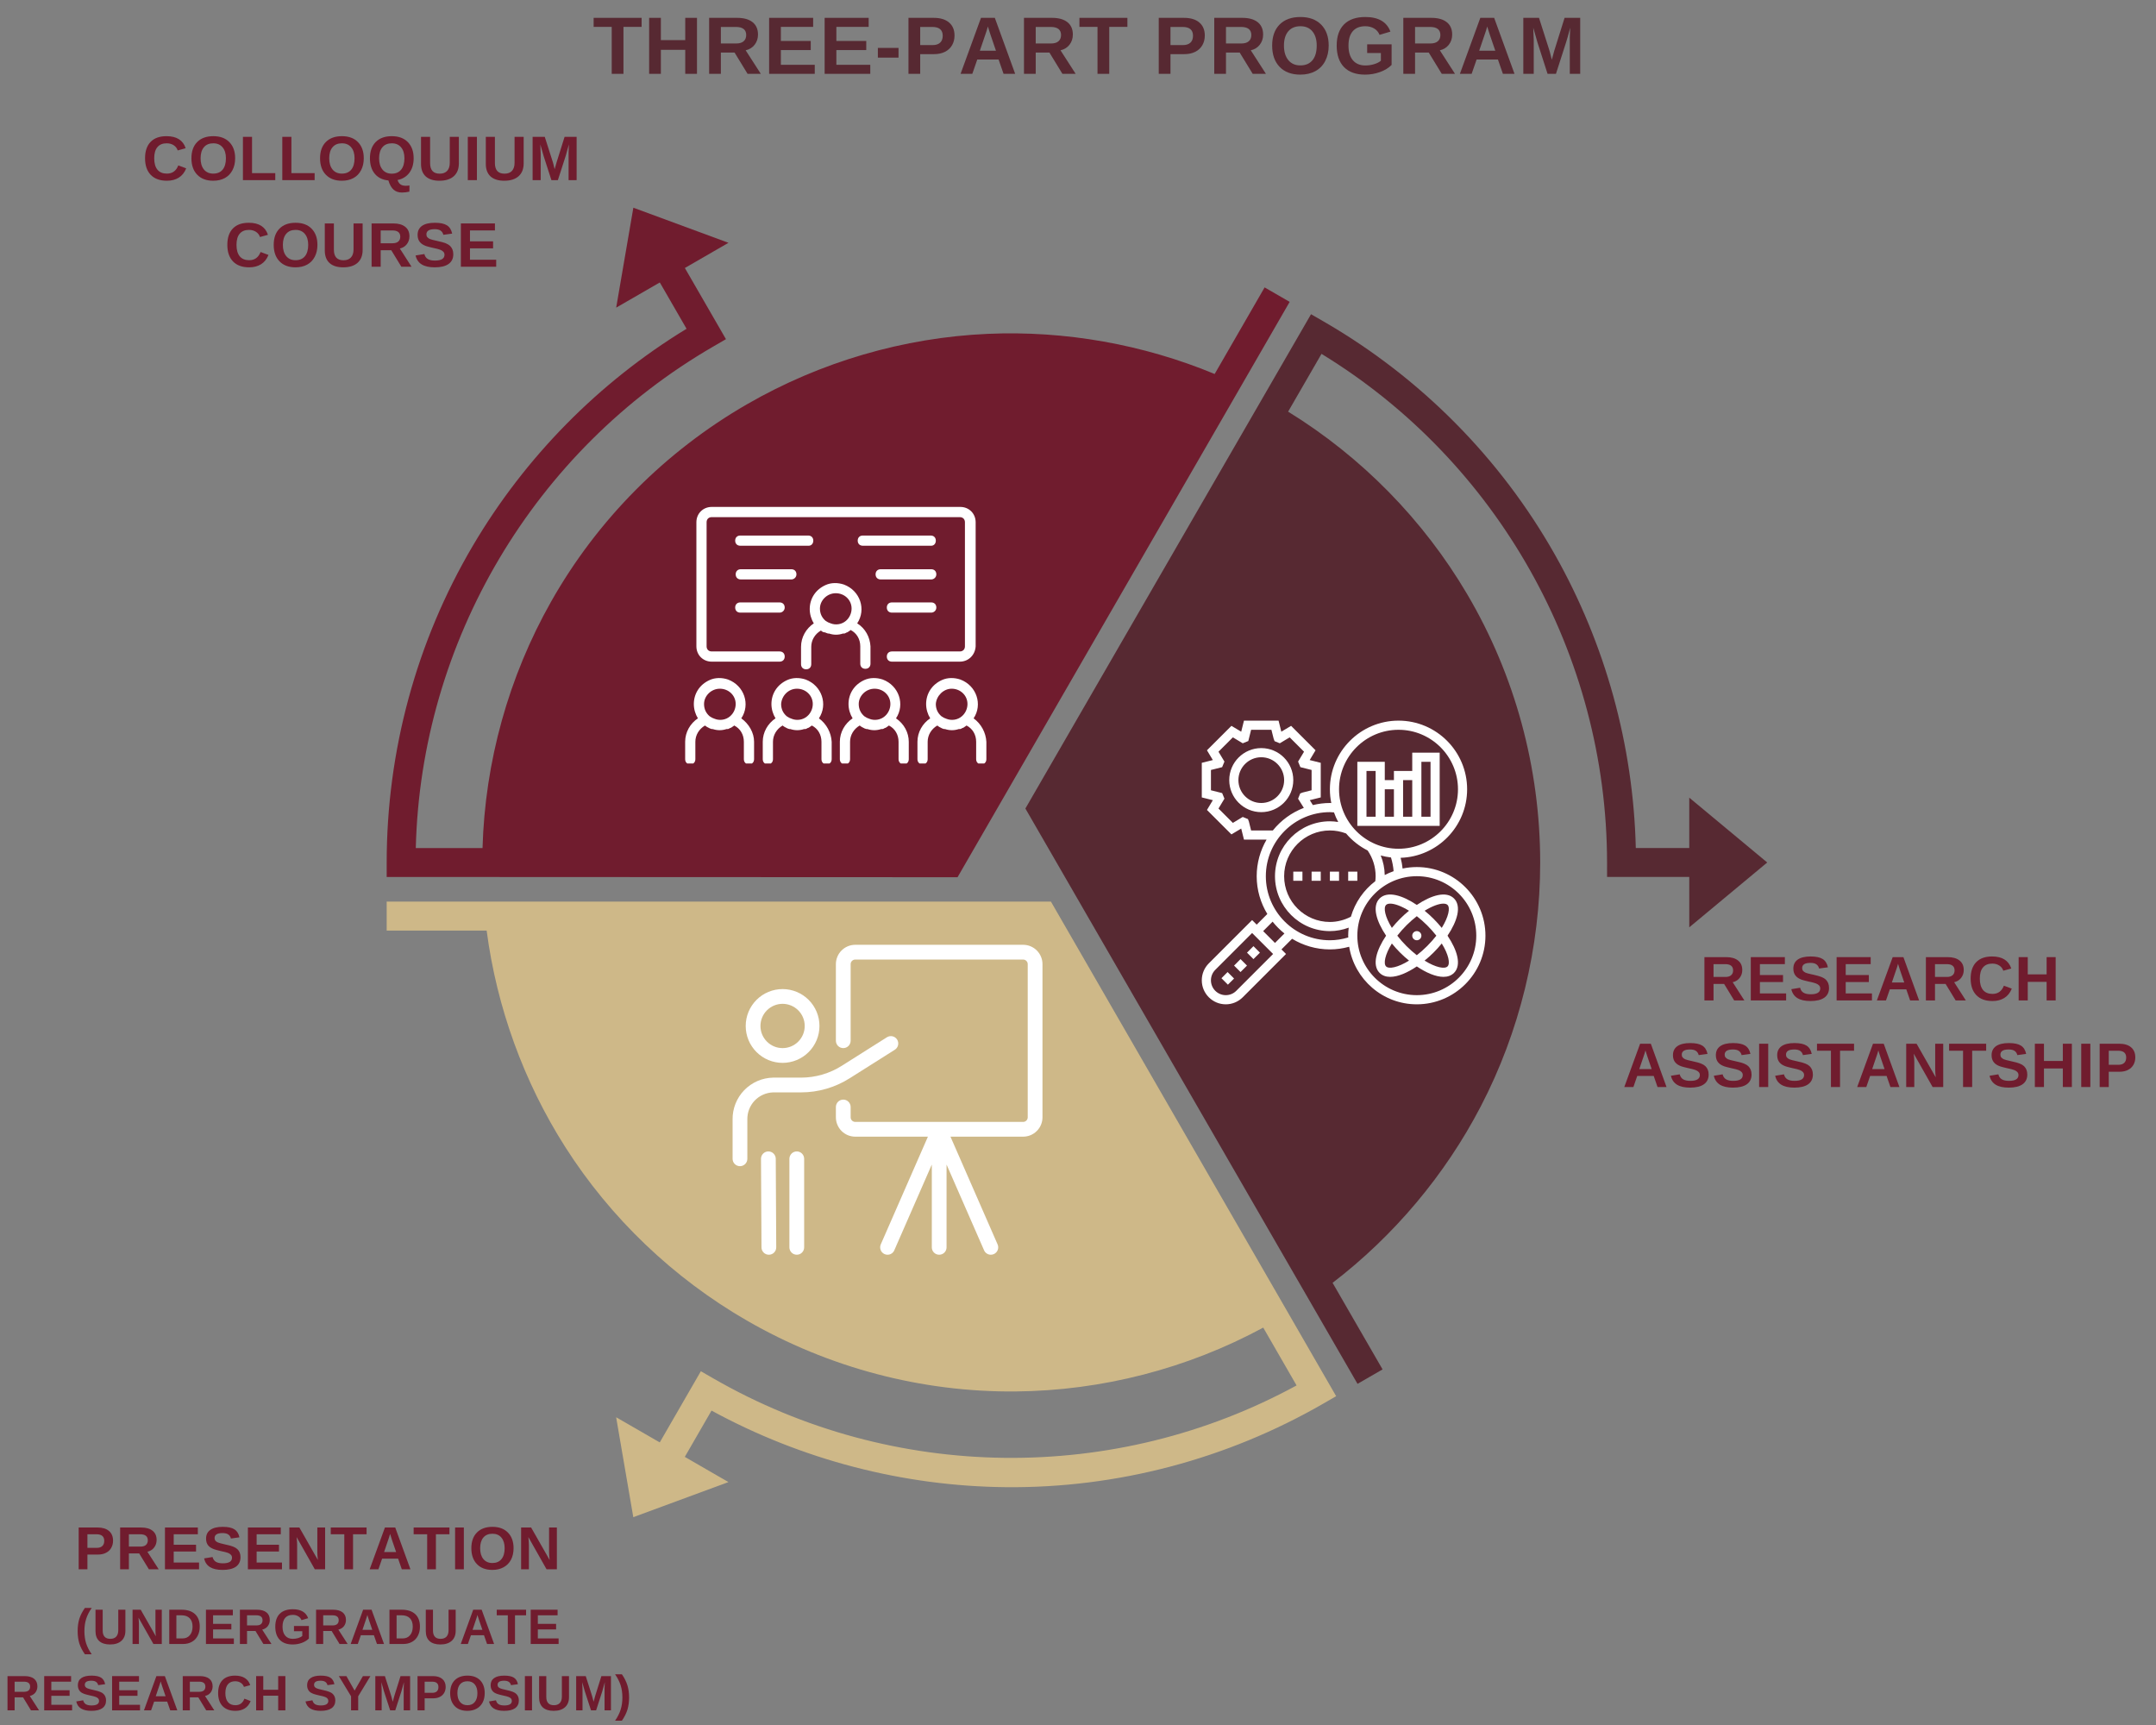 <svg xmlns="http://www.w3.org/2000/svg" xmlns:xlink="http://www.w3.org/1999/xlink" width="750" zoomAndPan="magnify" viewBox="0 0 562.5 450" height="600" preserveAspectRatio="xMidYMid meet" version="1.0"><rect x="0" y="0" width="562.5" height="450" fill="#808080" stroke="none"/><defs><g/><clipPath id="93e5a8dbc8"><path d="M 440 208 L 461.277 208 L 461.277 242 L 440 242 Z M 440 208 " clip-rule="nonzero"/></clipPath><clipPath id="5fea454320"><path d="M 160 369.344 L 190.797 369.344 L 190.797 395.781 L 160 395.781 Z M 160 369.344 " clip-rule="nonzero"/></clipPath><clipPath id="c1adacac2e"><path d="M 100.883 235 L 348.844 235 L 348.844 392.727 L 100.883 392.727 Z M 100.883 235 " clip-rule="nonzero"/></clipPath><clipPath id="4277631bbb"><path d="M 160 54.184 L 191 54.184 L 191 81 L 160 81 Z M 160 54.184 " clip-rule="nonzero"/></clipPath><clipPath id="a79fcbda77"><path d="M 100.883 57 L 336.688 57 L 336.688 229 L 100.883 229 Z M 100.883 57 " clip-rule="nonzero"/></clipPath><clipPath id="70db9cd8a1"><path d="M 219 176 L 238 176 L 238 199.176 L 219 199.176 Z M 219 176 " clip-rule="nonzero"/></clipPath><clipPath id="6c8378869a"><path d="M 239 176 L 257.359 176 L 257.359 199.176 L 239 199.176 Z M 239 176 " clip-rule="nonzero"/></clipPath><clipPath id="fe303cd817"><path d="M 199 176 L 217 176 L 217 199.176 L 199 199.176 Z M 199 176 " clip-rule="nonzero"/></clipPath><clipPath id="2960640701"><path d="M 178.441 176 L 197 176 L 197 199.176 L 178.441 199.176 Z M 178.441 176 " clip-rule="nonzero"/></clipPath><clipPath id="60bb9f1528"><path d="M 181 132.242 L 255 132.242 L 255 173 L 181 173 Z M 181 132.242 " clip-rule="nonzero"/></clipPath><clipPath id="1e765bed6a"><path d="M 313.547 187.992 L 387.473 187.992 L 387.473 261.918 L 313.547 261.918 Z M 313.547 187.992 " clip-rule="nonzero"/></clipPath><clipPath id="bb82ea148b"><path d="M 191.133 270 L 235 270 L 235 305 L 191.133 305 Z M 191.133 270 " clip-rule="nonzero"/></clipPath><clipPath id="f72b76a574"><path d="M 198 300 L 203 300 L 203 327.383 L 198 327.383 Z M 198 300 " clip-rule="nonzero"/></clipPath><clipPath id="c7bc540c08"><path d="M 205 300 L 210 300 L 210 327.383 L 205 327.383 Z M 205 300 " clip-rule="nonzero"/></clipPath><clipPath id="e2fba9ef65"><path d="M 218 246.469 L 272 246.469 L 272 327.383 L 218 327.383 Z M 218 246.469 " clip-rule="nonzero"/></clipPath></defs><g clip-path="url(#93e5a8dbc8)"><path fill="#572932" d="M 448.273 224.168 L 448.273 225.82 L 449.27 224.996 Z M 440.73 241.91 L 440.727 208.082 L 461.07 224.996 L 440.73 241.91 " fill-opacity="1" fill-rule="nonzero"/></g><path fill="#572932" d="M 354.176 361.004 L 360.711 357.234 L 347.672 334.652 C 363.699 322.363 377.016 306.527 386.316 288.656 C 396.469 269.152 401.836 247.145 401.836 225.012 C 401.836 200.352 395.254 176.148 382.801 155.023 C 371.352 135.598 355.246 119.195 336.07 107.387 L 344.781 92.312 C 390.781 120.395 419.23 170.887 419.281 225 L 419.285 228.77 L 455.168 228.77 L 455.168 221.223 L 426.781 221.223 C 426.133 194.41 418.855 168.008 405.645 144.637 C 391.387 119.43 370.527 98.41 345.312 83.852 L 342.047 81.969 L 325.789 110.098 L 267.523 210.918 L 338.672 334.156 L 338.676 334.156 L 354.176 361.004 " fill-opacity="1" fill-rule="nonzero"/><g clip-path="url(#5fea454320)"><path fill="#ceb888" d="M 172.34 385.117 L 170.906 384.289 L 171.125 385.566 Z M 160.75 369.715 L 190.047 386.629 L 165.227 395.785 L 160.75 369.715 " fill-opacity="1" fill-rule="nonzero"/></g><g clip-path="url(#c1adacac2e)"><path fill="#ceb888" d="M 185.637 367.977 C 209.184 380.82 235.688 387.719 262.535 387.961 C 291.488 388.219 320.125 380.664 345.34 366.109 L 348.605 364.223 L 332.371 336.074 L 274.191 235.207 L 100.883 235.207 L 100.883 242.754 L 126.965 242.754 C 129.59 262.773 136.648 282.23 147.473 299.219 C 159.285 317.762 175.66 333.414 194.832 344.477 C 216.188 356.809 240.438 363.207 264.961 362.988 C 287.504 362.785 309.762 357.039 329.578 346.332 L 338.277 361.418 C 290.957 387.211 233.008 386.605 186.117 359.59 L 182.852 357.711 L 164.91 388.785 L 171.445 392.559 L 185.637 367.977 " fill-opacity="1" fill-rule="nonzero"/></g><g clip-path="url(#4277631bbb)"><path fill="#701c2e" d="M 170.926 65.676 L 172.355 64.852 L 171.141 64.402 Z M 190.062 63.34 L 160.762 80.254 L 165.242 54.184 L 190.062 63.34 " fill-opacity="1" fill-rule="nonzero"/></g><g clip-path="url(#a79fcbda77)"><path fill="#701c2e" d="M 249.824 228.84 L 320.066 107.18 L 336.473 78.75 L 329.938 74.977 L 316.906 97.562 C 298.25 89.824 277.875 86.211 257.75 87.09 C 235.785 88.047 214.039 94.406 194.871 105.473 C 173.516 117.801 155.848 135.602 143.777 156.953 C 132.68 176.582 126.531 198.73 125.891 221.238 L 108.48 221.23 C 109.797 167.352 139.297 117.473 186.141 90.371 L 189.402 88.48 L 171.461 57.406 L 164.922 61.18 L 179.121 85.766 C 156.223 99.73 136.996 119.234 123.363 142.367 C 108.66 167.312 100.887 195.887 100.887 225.004 L 100.887 228.773 L 133.379 228.789 L 249.824 228.84 " fill-opacity="1" fill-rule="nonzero"/></g><g clip-path="url(#70db9cd8a1)"><path fill="#ffffff" d="M 233.77 187.391 C 236.164 183.793 234.566 178.863 230.305 177.266 C 228.707 176.734 226.973 176.734 225.508 177.398 C 222.844 178.598 221.379 180.996 221.379 183.66 C 221.379 184.992 221.781 186.324 222.445 187.391 C 220.449 188.723 219.117 190.984 219.117 193.516 L 219.117 198.047 C 219.117 198.844 219.648 199.379 220.449 199.379 C 221.246 199.379 221.781 198.844 221.781 198.047 L 221.781 193.516 C 221.781 191.785 222.711 190.188 224.309 189.254 L 224.445 189.387 C 224.578 189.52 224.711 189.52 224.844 189.652 L 225.375 189.922 C 225.508 190.055 225.777 190.055 226.043 190.188 L 226.309 190.188 C 227.508 190.586 228.707 190.586 229.906 190.188 L 230.172 190.188 C 230.438 190.188 230.57 190.055 230.836 189.922 C 230.969 189.922 231.238 189.785 231.371 189.652 L 231.77 189.387 L 231.902 189.254 C 233.5 190.055 234.434 191.652 234.434 193.516 L 234.434 198.047 C 234.434 198.844 234.965 199.379 235.766 199.379 C 236.566 199.379 237.098 198.844 237.098 198.047 L 237.098 193.516 C 237.098 191.117 235.898 188.855 233.77 187.391 Z M 228.172 179.664 C 230.438 179.664 232.301 181.395 232.301 183.66 C 232.301 184.859 231.77 186.059 230.836 186.855 C 229.773 187.789 228.172 188.055 226.84 187.523 C 226.574 187.391 226.441 187.391 226.176 187.258 C 225.91 187.121 225.777 186.988 225.508 186.855 C 224.578 186.059 224.043 184.992 224.043 183.66 C 224.043 181.527 225.91 179.664 228.172 179.664 Z M 228.172 179.664 " fill-opacity="1" fill-rule="nonzero"/></g><g clip-path="url(#6c8378869a)"><path fill="#ffffff" d="M 254.016 187.391 C 256.41 183.793 254.812 178.863 250.551 177.266 C 248.953 176.734 247.223 176.734 245.754 177.398 C 243.094 178.598 241.625 180.996 241.625 183.66 C 241.625 184.992 242.027 186.324 242.691 187.391 C 240.695 188.723 239.363 190.984 239.363 193.516 L 239.363 198.047 C 239.363 198.844 239.895 199.379 240.695 199.379 C 241.492 199.379 242.027 198.844 242.027 198.047 L 242.027 193.516 C 242.027 191.785 242.957 190.188 244.559 189.254 L 244.691 189.387 C 244.824 189.52 244.957 189.52 245.09 189.652 L 245.621 189.922 C 245.754 190.055 246.023 190.055 246.289 190.188 L 246.555 190.188 C 247.754 190.586 248.953 190.586 250.152 190.188 L 250.418 190.188 C 250.684 190.188 250.816 190.055 251.082 189.922 C 251.219 189.922 251.484 189.785 251.617 189.652 L 252.016 189.387 L 252.148 189.254 C 253.746 190.055 254.68 191.652 254.68 193.516 L 254.68 198.047 C 254.68 198.844 255.215 199.379 256.012 199.379 C 256.812 199.379 257.344 198.844 257.344 198.047 L 257.344 193.516 C 257.211 191.117 256.012 188.855 254.016 187.391 Z M 248.285 179.664 C 250.551 179.664 252.414 181.395 252.414 183.66 C 252.414 184.859 251.883 186.059 250.949 186.855 C 249.887 187.789 248.285 188.055 246.953 187.523 C 246.688 187.391 246.555 187.391 246.289 187.258 C 246.023 187.121 245.891 186.988 245.621 186.855 C 244.691 186.059 244.156 184.992 244.156 183.66 C 244.289 181.527 246.156 179.664 248.285 179.664 Z M 248.285 179.664 " fill-opacity="1" fill-rule="nonzero"/></g><g clip-path="url(#fe303cd817)"><path fill="#ffffff" d="M 213.656 187.391 C 216.051 183.793 214.453 178.863 210.191 177.266 C 208.594 176.734 206.859 176.734 205.395 177.398 C 202.73 178.598 201.266 180.996 201.266 183.66 C 201.266 184.992 201.668 186.324 202.332 187.391 C 200.336 188.723 199.004 190.984 199.004 193.516 L 199.004 198.047 C 199.004 198.844 199.535 199.379 200.336 199.379 C 201.133 199.379 201.668 198.844 201.668 198.047 L 201.668 193.516 C 201.668 191.785 202.598 190.188 204.195 189.254 L 204.332 189.387 C 204.465 189.52 204.598 189.52 204.73 189.652 L 205.262 189.922 C 205.395 190.055 205.664 190.055 205.93 190.188 L 206.195 190.188 C 207.395 190.586 208.594 190.586 209.793 190.188 L 210.059 190.188 C 210.324 190.188 210.457 190.055 210.723 189.922 C 210.855 189.922 211.125 189.785 211.258 189.652 L 211.656 189.387 L 211.789 189.254 C 213.387 190.055 214.32 191.652 214.32 193.516 L 214.32 198.047 C 214.32 198.844 214.852 199.379 215.652 199.379 C 216.453 199.379 216.984 198.844 216.984 198.047 L 216.984 193.516 C 216.852 191.117 215.652 188.855 213.656 187.391 Z M 207.926 179.664 C 210.191 179.664 212.055 181.395 212.055 183.66 C 212.055 184.859 211.523 186.059 210.59 186.855 C 209.523 187.789 207.926 188.055 206.594 187.523 C 206.328 187.391 206.195 187.391 205.93 187.258 C 205.664 187.121 205.527 186.988 205.262 186.855 C 204.332 186.059 203.797 184.992 203.797 183.66 C 203.93 181.527 205.664 179.664 207.926 179.664 Z M 207.926 179.664 " fill-opacity="1" fill-rule="nonzero"/></g><g clip-path="url(#2960640701)"><path fill="#ffffff" d="M 193.406 187.391 C 195.805 183.793 194.207 178.863 189.945 177.266 C 188.348 176.734 186.613 176.734 185.148 177.398 C 182.484 178.598 181.02 180.996 181.02 183.66 C 181.02 184.992 181.418 186.324 182.086 187.391 C 180.086 188.723 178.758 190.984 178.758 193.516 L 178.758 198.047 C 178.758 198.844 179.289 199.379 180.086 199.379 C 180.887 199.379 181.418 198.844 181.418 198.047 L 181.418 193.516 C 181.418 191.785 182.352 190.188 183.949 189.254 L 184.082 189.387 C 184.219 189.52 184.352 189.52 184.484 189.652 L 185.016 189.922 C 185.148 190.055 185.414 190.055 185.684 190.188 L 185.949 190.188 C 187.148 190.586 188.348 190.586 189.547 190.188 L 189.812 190.188 C 190.078 190.188 190.211 190.055 190.477 189.922 C 190.609 189.922 190.879 189.785 191.012 189.652 L 191.41 189.387 L 191.543 189.254 C 193.141 190.055 194.074 191.652 194.074 193.516 L 194.074 198.047 C 194.074 198.844 194.605 199.379 195.406 199.379 C 196.207 199.379 196.738 198.844 196.738 198.047 L 196.738 193.516 C 196.738 191.117 195.406 188.855 193.406 187.391 Z M 187.812 179.664 C 190.078 179.664 191.941 181.395 191.941 183.66 C 191.941 184.859 191.41 186.059 190.477 186.855 C 189.41 187.789 187.812 188.055 186.48 187.523 C 186.215 187.391 186.082 187.391 185.816 187.258 C 185.551 187.121 185.414 186.988 185.148 186.855 C 184.219 186.059 183.684 184.992 183.684 183.66 C 183.684 181.527 185.551 179.664 187.812 179.664 Z M 187.812 179.664 " fill-opacity="1" fill-rule="nonzero"/></g><path fill="#ffffff" d="M 223.645 162.613 C 226.043 159.016 224.445 154.09 220.18 152.492 C 218.582 151.957 216.852 151.957 215.387 152.625 C 212.723 153.824 211.258 156.219 211.258 158.883 C 211.258 160.215 211.656 161.547 212.324 162.613 C 210.324 163.945 208.992 166.211 208.992 168.742 L 208.992 173.27 C 208.992 174.07 209.523 174.602 210.324 174.602 C 211.125 174.602 211.656 174.07 211.656 173.27 L 211.656 168.742 C 211.656 167.008 212.59 165.41 214.188 164.48 L 214.32 164.613 C 214.453 164.746 214.586 164.746 214.719 164.879 L 215.387 165.012 C 215.52 165.145 215.785 165.145 216.051 165.277 L 216.32 165.277 C 217.516 165.676 218.715 165.676 219.914 165.277 L 220.18 165.277 C 220.449 165.277 220.582 165.145 220.848 165.012 C 220.98 165.012 221.246 164.879 221.379 164.746 L 221.781 164.48 L 221.914 164.344 C 223.512 165.145 224.445 166.742 224.445 168.609 L 224.445 173.137 C 224.445 173.938 224.977 174.469 225.777 174.469 C 226.574 174.469 227.109 173.938 227.109 173.137 L 227.109 168.609 C 226.973 166.211 225.777 163.945 223.645 162.613 Z M 218.051 154.754 C 220.316 154.754 222.18 156.488 222.18 158.75 C 222.18 159.949 221.648 161.148 220.715 161.949 C 219.648 162.879 218.051 163.148 216.719 162.613 C 216.453 162.48 216.32 162.48 216.051 162.348 C 215.785 162.215 215.652 162.082 215.387 161.949 C 214.453 161.148 213.922 160.082 213.922 158.75 C 213.922 156.621 215.785 154.754 218.051 154.754 Z M 218.051 154.754 " fill-opacity="1" fill-rule="nonzero"/><g clip-path="url(#60bb9f1528)"><path fill="#ffffff" d="M 250.418 172.605 L 232.703 172.605 C 231.902 172.605 231.371 172.07 231.371 171.273 C 231.371 170.473 231.902 169.941 232.703 169.941 L 250.418 169.941 C 251.219 169.941 251.75 169.406 251.75 168.609 L 251.75 136.238 C 251.75 135.441 251.219 134.906 250.418 134.906 L 185.684 134.906 C 184.883 134.906 184.352 135.441 184.352 136.238 L 184.352 168.609 C 184.352 169.406 184.883 169.941 185.684 169.941 L 203.398 169.941 C 204.195 169.941 204.73 170.473 204.73 171.273 C 204.73 172.07 204.195 172.605 203.398 172.605 L 185.684 172.605 C 183.418 172.605 181.688 170.871 181.688 168.609 L 181.688 136.238 C 181.688 133.977 183.418 132.242 185.684 132.242 L 250.551 132.242 C 252.816 132.242 254.547 133.977 254.547 136.238 L 254.547 168.609 C 254.414 170.871 252.684 172.605 250.418 172.605 Z M 250.418 172.605 " fill-opacity="1" fill-rule="nonzero"/></g><path fill="#ffffff" d="M 210.992 142.367 L 193.141 142.367 C 192.344 142.367 191.809 141.836 191.809 141.035 C 191.809 140.234 192.344 139.703 193.141 139.703 L 210.855 139.703 C 211.656 139.703 212.188 140.234 212.188 141.035 C 212.188 141.836 211.656 142.367 210.992 142.367 Z M 210.992 142.367 " fill-opacity="1" fill-rule="nonzero"/><path fill="#ffffff" d="M 206.461 151.16 L 193.273 151.16 C 192.477 151.16 191.941 150.625 191.941 149.828 C 191.941 149.027 192.477 148.496 193.273 148.496 L 206.461 148.496 C 207.262 148.496 207.793 149.027 207.793 149.828 C 207.793 150.625 207.129 151.16 206.461 151.16 Z M 206.461 151.16 " fill-opacity="1" fill-rule="nonzero"/><path fill="#ffffff" d="M 203.398 159.816 L 193.141 159.816 C 192.344 159.816 191.809 159.285 191.809 158.484 C 191.809 157.684 192.344 157.152 193.141 157.152 L 203.398 157.152 C 204.195 157.152 204.73 157.684 204.73 158.484 C 204.73 159.285 204.062 159.816 203.398 159.816 Z M 203.398 159.816 " fill-opacity="1" fill-rule="nonzero"/><path fill="#ffffff" d="M 242.957 142.367 L 225.109 142.367 C 224.309 142.367 223.777 141.836 223.777 141.035 C 223.777 140.234 224.309 139.703 225.109 139.703 L 242.824 139.703 C 243.625 139.703 244.156 140.234 244.156 141.035 C 244.156 141.836 243.625 142.367 242.957 142.367 Z M 242.957 142.367 " fill-opacity="1" fill-rule="nonzero"/><path fill="#ffffff" d="M 242.957 151.16 L 229.773 151.16 C 228.973 151.16 228.441 150.625 228.441 149.828 C 228.441 149.027 228.973 148.496 229.773 148.496 L 242.957 148.496 C 243.758 148.496 244.289 149.027 244.289 149.828 C 244.289 150.625 243.625 151.16 242.957 151.16 Z M 242.957 151.16 " fill-opacity="1" fill-rule="nonzero"/><path fill="#ffffff" d="M 242.957 159.816 L 232.703 159.816 C 231.902 159.816 231.371 159.285 231.371 158.484 C 231.371 157.684 231.902 157.152 232.703 157.152 L 242.957 157.152 C 243.758 157.152 244.289 157.684 244.289 158.484 C 244.289 159.285 243.625 159.816 242.957 159.816 Z M 242.957 159.816 " fill-opacity="1" fill-rule="nonzero"/><path fill="#ffffff" d="M 329.062 209.477 C 325.773 209.477 323.098 206.801 323.098 203.508 C 323.098 200.219 325.773 197.543 329.062 197.543 C 332.355 197.543 335.031 200.219 335.031 203.508 C 335.031 206.801 332.355 209.477 329.062 209.477 Z M 337.418 203.508 C 337.418 198.902 333.672 195.156 329.062 195.156 C 324.457 195.156 320.711 198.902 320.711 203.508 C 320.711 208.117 324.457 211.863 329.062 211.863 C 333.672 211.863 337.418 208.117 337.418 203.508 " fill-opacity="1" fill-rule="nonzero"/><path fill="#ffffff" d="M 373.227 213.059 L 370.84 213.059 L 370.84 198.734 L 373.227 198.734 Z M 366.066 213.059 L 366.066 203.508 L 368.453 203.508 L 368.453 213.059 Z M 361.289 205.898 L 363.676 205.898 L 363.676 213.059 L 361.289 213.059 Z M 358.902 213.059 L 356.516 213.059 L 356.516 201.121 L 358.902 201.121 Z M 375.613 196.348 L 368.453 196.348 L 368.453 201.121 L 363.676 201.121 L 363.676 203.508 L 361.289 203.508 L 361.289 198.734 L 354.129 198.734 L 354.129 215.445 L 375.613 215.445 L 375.613 196.348 " fill-opacity="1" fill-rule="nonzero"/><path fill="#ffffff" d="M 376.152 242.059 C 375.492 241.242 374.777 240.449 374.031 239.703 C 373.293 238.957 372.5 238.25 371.684 237.586 C 373.703 236.344 375.449 235.73 376.57 235.73 C 377.062 235.73 377.441 235.848 377.664 236.07 C 378.398 236.805 377.957 239.141 376.152 242.059 Z M 377.664 252.109 C 376.934 252.844 374.594 252.41 371.672 250.594 C 372.488 249.934 373.285 249.23 374.031 248.477 C 374.777 247.73 375.492 246.941 376.152 246.125 C 377.957 249.043 378.398 251.379 377.664 252.109 Z M 361.625 252.109 C 360.895 251.379 361.332 249.043 363.137 246.125 C 363.797 246.941 364.512 247.73 365.258 248.477 C 366.004 249.23 366.801 249.934 367.617 250.594 C 364.699 252.402 362.359 252.844 361.625 252.109 Z M 369.645 239.004 C 370.527 239.691 371.43 240.473 372.344 241.387 C 373.258 242.305 374.055 243.211 374.742 244.09 C 374.055 244.973 373.258 245.875 372.344 246.797 C 371.43 247.707 370.527 248.5 369.645 249.188 C 368.766 248.5 367.859 247.707 366.945 246.797 C 366.031 245.875 365.234 244.973 364.551 244.09 C 365.234 243.211 366.031 242.305 366.945 241.387 C 367.859 240.473 368.766 239.691 369.645 239.004 Z M 361.625 236.07 C 361.852 235.848 362.227 235.73 362.723 235.73 C 363.84 235.73 365.59 236.344 367.609 237.586 C 366.793 238.25 366 238.957 365.258 239.703 C 364.512 240.449 363.797 241.242 363.137 242.059 C 361.332 239.141 360.895 236.805 361.625 236.07 Z M 379.352 234.383 C 377.32 232.352 373.422 233.531 369.645 236.07 C 365.867 233.531 361.973 232.352 359.938 234.383 C 357.91 236.418 359.09 240.312 361.629 244.09 C 359.09 247.867 357.91 251.766 359.938 253.797 C 360.656 254.512 361.602 254.832 362.695 254.832 C 364.703 254.832 367.203 253.758 369.645 252.109 C 372.09 253.758 374.586 254.832 376.598 254.832 C 377.688 254.832 378.633 254.512 379.352 253.797 C 381.379 251.766 380.199 247.867 377.66 244.09 C 380.199 240.312 381.379 236.418 379.352 234.383 " fill-opacity="1" fill-rule="nonzero"/><path fill="#ffffff" d="M 369.645 245.285 C 370.305 245.285 370.84 244.75 370.84 244.09 C 370.84 243.434 370.305 242.898 369.645 242.898 C 368.988 242.898 368.453 243.434 368.453 244.09 C 368.453 244.75 368.988 245.285 369.645 245.285 " fill-opacity="1" fill-rule="nonzero"/><g clip-path="url(#1e765bed6a)"><path fill="#ffffff" d="M 369.645 259.605 C 361.09 259.605 354.129 252.645 354.129 244.09 C 354.129 235.535 361.09 228.574 369.645 228.574 C 378.199 228.574 385.16 235.535 385.16 244.09 C 385.16 252.645 378.199 259.605 369.645 259.605 Z M 346.969 245.285 C 337.754 245.285 330.258 237.789 330.258 228.574 C 330.258 219.363 337.754 211.863 346.969 211.863 C 347.309 211.863 347.676 211.902 348.035 211.926 C 348.348 212.793 348.703 213.637 349.137 214.434 C 348.422 214.32 347.699 214.25 346.969 214.25 C 339.07 214.25 332.645 220.676 332.645 228.574 C 332.645 236.473 339.07 242.898 346.969 242.898 C 348.645 242.898 350.301 242.574 351.879 241.996 C 351.793 242.688 351.742 243.383 351.742 244.09 C 351.742 244.246 351.762 244.398 351.766 244.551 C 350.188 245.027 348.582 245.285 346.969 245.285 Z M 332.645 245.984 L 329.559 242.898 L 332.023 240.43 C 332.934 241.574 333.969 242.609 335.109 243.516 Z M 322.543 258.473 C 321.809 259.207 320.84 259.605 319.805 259.605 C 317.668 259.605 315.934 257.871 315.934 255.738 C 315.934 254.703 316.336 253.734 317.066 253 L 326.676 243.391 L 332.152 248.863 Z M 326.414 216.641 L 325.832 214.312 L 325.59 213.672 L 324.23 213.117 L 321.656 214.668 L 317.906 210.922 L 319.457 208.344 L 318.859 206.891 L 315.934 206.156 L 315.934 200.863 L 318.855 200.129 L 319.457 198.676 L 317.906 196.098 L 321.656 192.352 L 324.23 193.902 L 325.684 193.309 L 326.414 190.379 L 331.711 190.379 L 332.297 192.707 L 332.539 193.348 L 333.898 193.902 L 336.477 192.352 L 340.223 196.098 L 338.672 198.676 L 339.273 200.129 L 342.195 200.863 L 342.195 206.156 L 339.867 206.742 L 339.227 206.984 L 338.668 208.359 L 340.172 210.75 C 336.977 211.973 334.191 214.016 332.086 216.641 Z M 364.871 190.379 C 373.426 190.379 380.387 197.34 380.387 205.898 C 380.387 214.453 373.426 221.414 364.871 221.414 C 356.316 221.414 349.355 214.453 349.355 205.898 C 349.355 197.34 356.316 190.379 364.871 190.379 Z M 361.277 228.273 C 361.242 226.504 360.891 224.785 360.227 223.168 C 361.098 223.402 361.988 223.586 362.91 223.688 C 363.266 224.863 363.5 226.059 363.594 227.266 C 362.797 227.547 362.02 227.879 361.277 228.273 Z M 352.449 239.141 C 350.754 240.023 348.875 240.512 346.969 240.512 C 340.383 240.512 335.031 235.156 335.031 228.574 C 335.031 221.992 340.383 216.641 346.969 216.641 C 348.418 216.641 349.84 216.91 351.195 217.426 C 352.746 219.266 354.656 220.77 356.82 221.867 C 358.18 223.855 358.902 226.168 358.902 228.574 C 358.902 228.977 358.867 229.406 358.816 229.871 C 355.797 232.176 353.531 235.406 352.449 239.141 Z M 369.645 226.188 C 368.371 226.188 367.137 226.324 365.938 226.578 C 365.84 225.633 365.664 224.699 365.422 223.773 C 375.035 223.48 382.773 215.586 382.773 205.898 C 382.773 196.023 374.742 187.992 364.871 187.992 C 355 187.992 346.969 196.023 346.969 205.898 C 346.969 207.129 347.094 208.324 347.332 209.488 C 347.211 209.488 347.09 209.477 346.969 209.477 C 345.438 209.477 343.957 209.68 342.527 210.02 L 341.723 208.734 L 344.582 208.023 L 344.582 198.996 L 341.699 198.277 L 343.227 195.727 L 336.848 189.352 L 334.297 190.875 L 333.578 187.992 L 324.551 187.992 L 323.832 190.875 L 321.281 189.352 L 314.898 195.727 L 316.43 198.277 L 313.547 198.996 L 313.547 208.023 L 316.43 208.742 L 314.898 211.293 L 321.281 217.668 L 323.832 216.145 L 324.551 219.027 L 330.453 219.027 C 328.82 221.836 327.871 225.098 327.871 228.574 C 327.871 232.188 328.895 235.551 330.645 238.434 L 327.871 241.211 L 326.676 240.016 L 315.379 251.312 C 314.199 252.492 313.547 254.062 313.547 255.738 C 313.547 259.188 316.355 261.996 319.805 261.996 C 321.473 261.996 323.047 261.34 324.23 260.16 L 335.527 248.863 L 334.332 247.672 L 337.105 244.898 C 339.988 246.645 343.355 247.672 346.969 247.672 C 348.656 247.672 350.344 247.434 352 246.977 C 353.383 255.477 360.758 261.996 369.645 261.996 C 379.516 261.996 387.551 253.961 387.551 244.09 C 387.551 234.215 379.516 226.188 369.645 226.188 " fill-opacity="1" fill-rule="nonzero"/></g><path fill="#ffffff" d="M 342.195 229.77 L 344.582 229.77 L 344.582 227.383 L 342.195 227.383 L 342.195 229.77 " fill-opacity="1" fill-rule="nonzero"/><path fill="#ffffff" d="M 337.418 229.77 L 339.805 229.77 L 339.805 227.383 L 337.418 227.383 L 337.418 229.77 " fill-opacity="1" fill-rule="nonzero"/><path fill="#ffffff" d="M 351.742 229.77 L 354.129 229.77 L 354.129 227.383 L 351.742 227.383 L 351.742 229.77 " fill-opacity="1" fill-rule="nonzero"/><path fill="#ffffff" d="M 346.969 229.77 L 349.355 229.77 L 349.355 227.383 L 346.969 227.383 L 346.969 229.77 " fill-opacity="1" fill-rule="nonzero"/><path fill="#ffffff" d="M 327.027 250.203 L 328.715 248.516 L 327.027 246.828 L 325.34 248.516 L 327.027 250.203 " fill-opacity="1" fill-rule="nonzero"/><path fill="#ffffff" d="M 318.672 255.184 L 320.359 256.871 L 321.965 255.266 L 320.277 253.578 L 318.672 255.184 " fill-opacity="1" fill-rule="nonzero"/><path fill="#ffffff" d="M 321.965 251.891 L 323.652 253.578 L 325.34 251.891 L 323.652 250.203 L 321.965 251.891 " fill-opacity="1" fill-rule="nonzero"/><path fill="#ffffff" d="M 204.176 277.27 C 204.809 277.27 205.434 277.207 206.055 277.082 C 206.672 276.961 207.273 276.777 207.859 276.535 C 208.441 276.293 208.996 275.996 209.523 275.645 C 210.047 275.297 210.531 274.895 210.98 274.449 C 211.426 274.004 211.824 273.516 212.176 272.992 C 212.527 272.465 212.824 271.91 213.066 271.328 C 213.309 270.742 213.488 270.141 213.613 269.52 C 213.734 268.902 213.797 268.277 213.797 267.645 C 213.797 267.012 213.734 266.387 213.613 265.766 C 213.488 265.148 213.309 264.547 213.066 263.961 C 212.824 263.379 212.527 262.824 212.176 262.297 C 211.824 261.773 211.426 261.285 210.98 260.84 C 210.531 260.391 210.047 259.992 209.523 259.641 C 208.996 259.289 208.441 258.996 207.859 258.754 C 207.273 258.512 206.672 258.328 206.055 258.203 C 205.434 258.082 204.809 258.02 204.176 258.02 C 203.543 258.02 202.918 258.082 202.297 258.203 C 201.68 258.328 201.078 258.512 200.492 258.754 C 199.91 258.996 199.355 259.289 198.828 259.641 C 198.305 259.992 197.82 260.391 197.371 260.84 C 196.926 261.285 196.527 261.773 196.176 262.297 C 195.824 262.824 195.527 263.379 195.285 263.961 C 195.043 264.547 194.863 265.148 194.738 265.766 C 194.617 266.387 194.555 267.012 194.555 267.645 C 194.555 268.277 194.617 268.902 194.738 269.52 C 194.863 270.141 195.043 270.742 195.285 271.328 C 195.527 271.91 195.824 272.465 196.176 272.992 C 196.527 273.516 196.926 274.004 197.371 274.449 C 197.82 274.895 198.305 275.297 198.828 275.645 C 199.355 275.996 199.91 276.293 200.492 276.535 C 201.078 276.777 201.68 276.961 202.297 277.082 C 202.918 277.207 203.543 277.27 204.176 277.27 Z M 204.176 261.867 C 204.555 261.867 204.93 261.906 205.301 261.98 C 205.676 262.055 206.035 262.164 206.387 262.309 C 206.734 262.453 207.07 262.633 207.383 262.844 C 207.699 263.055 207.992 263.293 208.258 263.559 C 208.527 263.828 208.766 264.121 208.977 264.434 C 209.188 264.75 209.367 265.082 209.512 265.434 C 209.656 265.785 209.766 266.145 209.84 266.516 C 209.914 266.891 209.949 267.266 209.949 267.645 C 209.949 268.023 209.914 268.398 209.84 268.77 C 209.766 269.145 209.656 269.504 209.512 269.855 C 209.367 270.203 209.188 270.539 208.977 270.852 C 208.766 271.168 208.527 271.461 208.258 271.727 C 207.992 271.996 207.699 272.234 207.383 272.445 C 207.07 272.656 206.734 272.836 206.387 272.98 C 206.035 273.125 205.676 273.234 205.301 273.309 C 204.93 273.383 204.555 273.418 204.176 273.418 C 203.797 273.418 203.422 273.383 203.051 273.309 C 202.676 273.234 202.316 273.125 201.965 272.98 C 201.617 272.836 201.281 272.656 200.969 272.445 C 200.652 272.234 200.359 271.996 200.094 271.727 C 199.824 271.461 199.586 271.168 199.375 270.852 C 199.164 270.539 198.984 270.203 198.84 269.855 C 198.695 269.504 198.586 269.145 198.512 268.77 C 198.438 268.398 198.402 268.023 198.402 267.645 C 198.402 267.266 198.438 266.891 198.512 266.516 C 198.586 266.145 198.695 265.785 198.84 265.434 C 198.984 265.082 199.164 264.75 199.375 264.434 C 199.586 264.121 199.824 263.828 200.094 263.559 C 200.359 263.293 200.652 263.055 200.969 262.844 C 201.281 262.633 201.617 262.453 201.965 262.309 C 202.316 262.164 202.676 262.055 203.051 261.98 C 203.422 261.906 203.797 261.867 204.176 261.867 Z M 204.176 261.867 " fill-opacity="1" fill-rule="nonzero"/><g clip-path="url(#bb82ea148b)"><path fill="#ffffff" d="M 208.996 284.969 C 211.246 284.969 213.449 284.652 215.609 284.023 C 217.77 283.395 219.801 282.477 221.703 281.273 L 233.461 273.844 C 233.676 273.707 233.855 273.535 234.004 273.324 C 234.152 273.117 234.254 272.887 234.309 272.637 C 234.363 272.391 234.371 272.137 234.328 271.887 C 234.285 271.637 234.195 271.402 234.059 271.188 C 233.922 270.969 233.746 270.789 233.539 270.641 C 233.332 270.496 233.102 270.395 232.852 270.336 C 232.602 270.281 232.352 270.277 232.102 270.32 C 231.848 270.363 231.617 270.453 231.398 270.59 L 219.645 278.016 C 218.055 279.027 216.352 279.797 214.543 280.324 C 212.73 280.852 210.883 281.117 208.996 281.121 L 201.719 281.121 C 201.012 281.133 200.316 281.215 199.625 281.363 C 198.938 281.512 198.266 281.727 197.617 282.008 C 196.973 282.289 196.355 282.633 195.777 283.035 C 195.195 283.434 194.66 283.891 194.168 284.395 C 193.676 284.902 193.242 285.453 192.855 286.047 C 192.473 286.641 192.152 287.266 191.891 287.922 C 191.629 288.578 191.438 289.25 191.309 289.945 C 191.18 290.641 191.121 291.34 191.133 292.047 L 191.133 302.297 C 191.133 302.551 191.18 302.797 191.277 303.031 C 191.375 303.27 191.516 303.477 191.695 303.656 C 191.875 303.836 192.086 303.977 192.32 304.074 C 192.555 304.172 192.801 304.219 193.055 304.219 C 193.312 304.219 193.559 304.172 193.793 304.074 C 194.027 303.977 194.238 303.836 194.418 303.656 C 194.598 303.477 194.738 303.27 194.836 303.031 C 194.934 302.797 194.98 302.551 194.98 302.297 L 194.98 292.047 C 194.973 291.594 195.008 291.145 195.086 290.695 C 195.164 290.25 195.285 289.816 195.449 289.395 C 195.613 288.969 195.816 288.566 196.059 288.184 C 196.301 287.801 196.578 287.445 196.891 287.117 C 197.203 286.789 197.547 286.496 197.914 286.234 C 198.285 285.973 198.68 285.75 199.094 285.566 C 199.508 285.383 199.934 285.238 200.375 285.141 C 200.82 285.039 201.266 284.98 201.719 284.969 Z M 208.996 284.969 " fill-opacity="1" fill-rule="nonzero"/></g><g clip-path="url(#f72b76a574)"><path fill="#ffffff" d="M 200.469 300.371 C 200.211 300.371 199.969 300.418 199.73 300.516 C 199.496 300.613 199.289 300.754 199.105 300.934 C 198.926 301.113 198.789 301.324 198.691 301.559 C 198.594 301.793 198.543 302.039 198.543 302.297 L 198.672 325.395 C 198.672 325.652 198.719 325.898 198.816 326.133 C 198.914 326.367 199.055 326.578 199.234 326.758 C 199.414 326.938 199.621 327.078 199.859 327.176 C 200.094 327.273 200.34 327.32 200.594 327.32 C 200.852 327.32 201.098 327.273 201.332 327.176 C 201.566 327.078 201.777 326.938 201.957 326.758 C 202.137 326.578 202.277 326.367 202.375 326.133 C 202.473 325.898 202.52 325.652 202.52 325.395 L 202.395 302.297 C 202.395 302.039 202.344 301.793 202.246 301.559 C 202.148 301.324 202.012 301.113 201.828 300.934 C 201.648 300.754 201.441 300.613 201.203 300.516 C 200.969 300.418 200.723 300.371 200.469 300.371 Z M 200.469 300.371 " fill-opacity="1" fill-rule="nonzero"/></g><g clip-path="url(#c7bc540c08)"><path fill="#ffffff" d="M 207.879 300.371 C 207.625 300.371 207.379 300.418 207.145 300.516 C 206.906 300.613 206.699 300.754 206.52 300.934 C 206.34 301.113 206.199 301.324 206.102 301.559 C 206.004 301.793 205.953 302.039 205.953 302.297 L 205.953 325.395 C 205.953 325.652 206.004 325.898 206.102 326.133 C 206.199 326.367 206.34 326.578 206.52 326.758 C 206.699 326.938 206.906 327.078 207.145 327.176 C 207.379 327.273 207.625 327.32 207.879 327.32 C 208.137 327.32 208.379 327.273 208.617 327.176 C 208.852 327.078 209.059 326.938 209.242 326.758 C 209.422 326.578 209.559 326.367 209.656 326.133 C 209.758 325.898 209.805 325.652 209.805 325.395 L 209.805 302.297 C 209.805 302.039 209.758 301.793 209.656 301.559 C 209.559 301.324 209.422 301.113 209.242 300.934 C 209.059 300.754 208.852 300.613 208.617 300.516 C 208.379 300.418 208.137 300.371 207.879 300.371 Z M 207.879 300.371 " fill-opacity="1" fill-rule="nonzero"/></g><g clip-path="url(#e2fba9ef65)"><path fill="#ffffff" d="M 266.938 246.469 L 223.129 246.469 C 222.797 246.469 222.469 246.5 222.145 246.566 C 221.82 246.629 221.504 246.727 221.199 246.852 C 220.895 246.98 220.602 247.137 220.328 247.32 C 220.051 247.504 219.797 247.715 219.562 247.949 C 219.328 248.184 219.117 248.438 218.934 248.711 C 218.75 248.988 218.594 249.277 218.469 249.586 C 218.34 249.891 218.246 250.207 218.18 250.531 C 218.117 250.855 218.082 251.184 218.082 251.516 L 218.082 271.496 C 218.082 271.75 218.133 271.996 218.23 272.23 C 218.328 272.465 218.465 272.676 218.645 272.855 C 218.828 273.035 219.035 273.176 219.27 273.273 C 219.508 273.371 219.754 273.418 220.008 273.418 C 220.262 273.418 220.508 273.371 220.746 273.273 C 220.98 273.176 221.188 273.035 221.367 272.855 C 221.551 272.676 221.688 272.465 221.785 272.23 C 221.883 271.996 221.934 271.75 221.934 271.496 L 221.934 251.516 C 221.934 251.355 221.965 251.203 222.023 251.059 C 222.086 250.91 222.172 250.781 222.285 250.672 C 222.398 250.559 222.527 250.473 222.672 250.41 C 222.82 250.348 222.973 250.32 223.129 250.32 L 266.938 250.32 C 267.098 250.32 267.25 250.348 267.395 250.41 C 267.543 250.473 267.672 250.559 267.781 250.672 C 267.895 250.781 267.98 250.91 268.043 251.059 C 268.102 251.203 268.133 251.355 268.133 251.516 L 268.133 291.473 C 268.133 291.633 268.102 291.785 268.043 291.93 C 267.98 292.078 267.895 292.207 267.781 292.316 C 267.672 292.43 267.543 292.516 267.395 292.578 C 267.25 292.641 267.098 292.668 266.938 292.672 L 223.129 292.672 C 222.973 292.668 222.82 292.641 222.672 292.578 C 222.527 292.516 222.398 292.43 222.285 292.316 C 222.172 292.207 222.086 292.078 222.023 291.93 C 221.965 291.785 221.934 291.633 221.934 291.473 L 221.934 288.777 C 221.934 288.523 221.883 288.277 221.785 288.039 C 221.688 287.805 221.551 287.598 221.367 287.418 C 221.188 287.234 220.98 287.098 220.746 287 C 220.508 286.902 220.262 286.852 220.008 286.852 C 219.754 286.852 219.508 286.902 219.27 287 C 219.035 287.098 218.828 287.234 218.645 287.418 C 218.465 287.598 218.328 287.805 218.23 288.039 C 218.133 288.277 218.082 288.523 218.082 288.777 L 218.082 291.473 C 218.082 291.805 218.117 292.133 218.18 292.457 C 218.246 292.781 218.34 293.098 218.469 293.402 C 218.594 293.711 218.75 294 218.934 294.277 C 219.117 294.551 219.328 294.805 219.562 295.039 C 219.797 295.273 220.051 295.484 220.328 295.668 C 220.602 295.852 220.895 296.008 221.199 296.137 C 221.504 296.262 221.82 296.359 222.145 296.422 C 222.469 296.488 222.797 296.52 223.129 296.52 L 242.094 296.52 L 229.793 324.625 C 229.691 324.859 229.641 325.105 229.633 325.359 C 229.629 325.613 229.676 325.859 229.766 326.098 C 229.859 326.336 229.996 326.547 230.172 326.73 C 230.348 326.914 230.555 327.059 230.789 327.16 C 231.035 327.27 231.289 327.324 231.559 327.32 C 231.941 327.32 232.293 327.215 232.613 327.008 C 232.934 326.797 233.168 326.516 233.32 326.168 L 243.109 303.797 L 243.109 325.395 C 243.109 325.652 243.156 325.898 243.254 326.133 C 243.352 326.367 243.492 326.578 243.672 326.758 C 243.852 326.938 244.062 327.078 244.297 327.176 C 244.531 327.273 244.777 327.32 245.035 327.32 C 245.289 327.32 245.535 327.273 245.77 327.176 C 246.008 327.078 246.215 326.938 246.395 326.758 C 246.574 326.578 246.715 326.367 246.812 326.133 C 246.91 325.898 246.957 325.652 246.957 325.395 L 246.957 303.797 L 256.746 326.168 C 256.898 326.516 257.137 326.797 257.457 327.008 C 257.773 327.215 258.125 327.32 258.508 327.32 C 258.777 327.324 259.035 327.27 259.277 327.16 C 259.512 327.059 259.719 326.914 259.895 326.73 C 260.07 326.547 260.207 326.336 260.301 326.098 C 260.395 325.859 260.438 325.613 260.434 325.359 C 260.43 325.105 260.375 324.859 260.273 324.625 L 247.977 296.52 L 266.938 296.52 C 267.27 296.52 267.598 296.488 267.922 296.422 C 268.246 296.359 268.562 296.262 268.867 296.137 C 269.176 296.008 269.465 295.852 269.742 295.668 C 270.016 295.484 270.27 295.273 270.504 295.039 C 270.738 294.805 270.949 294.551 271.133 294.277 C 271.316 294 271.473 293.711 271.598 293.402 C 271.727 293.098 271.824 292.781 271.887 292.457 C 271.953 292.133 271.984 291.805 271.984 291.473 L 271.984 251.516 C 271.984 251.184 271.953 250.855 271.887 250.531 C 271.824 250.207 271.727 249.891 271.598 249.586 C 271.473 249.277 271.316 248.988 271.133 248.711 C 270.949 248.438 270.738 248.184 270.504 247.949 C 270.27 247.715 270.016 247.504 269.742 247.32 C 269.465 247.137 269.176 246.98 268.867 246.852 C 268.562 246.727 268.246 246.629 267.922 246.566 C 267.598 246.5 267.27 246.469 266.938 246.469 Z M 266.938 246.469 " fill-opacity="1" fill-rule="nonzero"/></g><g fill="#701c2e" fill-opacity="1"><g transform="translate(37.173, 46.993)"><g><path d="M 6.375 -1.703 C 7.801 -1.703 8.789 -2.414 9.344 -3.844 L 11.406 -3.078 C 10.969 -1.984 10.316 -1.172 9.453 -0.641 C 8.598 -0.109 7.57 0.156 6.375 0.156 C 4.551 0.156 3.145 -0.352 2.156 -1.375 C 1.164 -2.406 0.672 -3.848 0.672 -5.703 C 0.672 -7.555 1.148 -8.977 2.109 -9.969 C 3.066 -10.969 4.453 -11.469 6.266 -11.469 C 7.598 -11.469 8.68 -11.203 9.516 -10.672 C 10.348 -10.141 10.93 -9.359 11.266 -8.328 L 9.188 -7.75 C 9.008 -8.32 8.66 -8.773 8.141 -9.109 C 7.629 -9.441 7.02 -9.609 6.312 -9.609 C 5.25 -9.609 4.441 -9.273 3.891 -8.609 C 3.336 -7.953 3.062 -6.984 3.062 -5.703 C 3.062 -4.398 3.344 -3.406 3.906 -2.719 C 4.477 -2.039 5.301 -1.703 6.375 -1.703 Z M 6.375 -1.703 "/></g></g></g><g fill="#701c2e" fill-opacity="1"><g transform="translate(49.273, 46.993)"><g><path d="M 12.078 -5.703 C 12.078 -4.523 11.844 -3.488 11.375 -2.594 C 10.914 -1.707 10.254 -1.023 9.391 -0.547 C 8.523 -0.078 7.516 0.156 6.359 0.156 C 4.586 0.156 3.195 -0.363 2.188 -1.406 C 1.176 -2.445 0.672 -3.879 0.672 -5.703 C 0.672 -7.516 1.172 -8.926 2.172 -9.938 C 3.18 -10.957 4.582 -11.469 6.375 -11.469 C 8.164 -11.469 9.562 -10.953 10.562 -9.922 C 11.57 -8.898 12.078 -7.492 12.078 -5.703 Z M 9.672 -5.703 C 9.672 -6.922 9.379 -7.875 8.797 -8.562 C 8.223 -9.258 7.414 -9.609 6.375 -9.609 C 5.312 -9.609 4.492 -9.266 3.922 -8.578 C 3.348 -7.891 3.062 -6.93 3.062 -5.703 C 3.062 -4.461 3.352 -3.484 3.938 -2.766 C 4.531 -2.055 5.336 -1.703 6.359 -1.703 C 7.422 -1.703 8.238 -2.047 8.812 -2.734 C 9.383 -3.43 9.672 -4.422 9.672 -5.703 Z M 9.672 -5.703 "/></g></g></g><g fill="#701c2e" fill-opacity="1"><g transform="translate(62.286, 46.993)"><g><path d="M 1.094 0 L 1.094 -11.297 L 3.469 -11.297 L 3.469 -1.828 L 9.531 -1.828 L 9.531 0 Z M 1.094 0 "/></g></g></g><g fill="#701c2e" fill-opacity="1"><g transform="translate(72.558, 46.993)"><g><path d="M 1.094 0 L 1.094 -11.297 L 3.469 -11.297 L 3.469 -1.828 L 9.531 -1.828 L 9.531 0 Z M 1.094 0 "/></g></g></g><g fill="#701c2e" fill-opacity="1"><g transform="translate(82.831, 46.993)"><g><path d="M 12.078 -5.703 C 12.078 -4.523 11.844 -3.488 11.375 -2.594 C 10.914 -1.707 10.254 -1.023 9.391 -0.547 C 8.523 -0.078 7.516 0.156 6.359 0.156 C 4.586 0.156 3.195 -0.363 2.188 -1.406 C 1.176 -2.445 0.672 -3.879 0.672 -5.703 C 0.672 -7.516 1.172 -8.926 2.172 -9.938 C 3.18 -10.957 4.582 -11.469 6.375 -11.469 C 8.164 -11.469 9.562 -10.953 10.562 -9.922 C 11.57 -8.898 12.078 -7.492 12.078 -5.703 Z M 9.672 -5.703 C 9.672 -6.922 9.379 -7.875 8.797 -8.562 C 8.223 -9.258 7.414 -9.609 6.375 -9.609 C 5.312 -9.609 4.492 -9.266 3.922 -8.578 C 3.348 -7.891 3.062 -6.93 3.062 -5.703 C 3.062 -4.461 3.352 -3.484 3.938 -2.766 C 4.531 -2.055 5.336 -1.703 6.359 -1.703 C 7.422 -1.703 8.238 -2.047 8.812 -2.734 C 9.383 -3.43 9.672 -4.422 9.672 -5.703 Z M 9.672 -5.703 "/></g></g></g><g fill="#701c2e" fill-opacity="1"><g transform="translate(95.844, 46.993)"><g><path d="M 12.078 -5.703 C 12.078 -4.191 11.707 -2.938 10.969 -1.938 C 10.227 -0.938 9.195 -0.301 7.875 -0.031 C 8.062 0.5 8.316 0.879 8.641 1.109 C 8.973 1.348 9.438 1.469 10.031 1.469 C 10.344 1.469 10.66 1.441 10.984 1.391 L 10.969 3 C 10.289 3.156 9.645 3.234 9.031 3.234 C 8.156 3.234 7.43 2.988 6.859 2.5 C 6.285 2.008 5.828 1.203 5.484 0.078 C 3.961 -0.066 2.781 -0.645 1.938 -1.656 C 1.094 -2.676 0.672 -4.023 0.672 -5.703 C 0.672 -7.516 1.172 -8.926 2.172 -9.938 C 3.18 -10.957 4.582 -11.469 6.375 -11.469 C 8.164 -11.469 9.562 -10.953 10.562 -9.922 C 11.57 -8.898 12.078 -7.492 12.078 -5.703 Z M 9.672 -5.703 C 9.672 -6.922 9.379 -7.875 8.797 -8.562 C 8.223 -9.258 7.414 -9.609 6.375 -9.609 C 5.312 -9.609 4.492 -9.266 3.922 -8.578 C 3.348 -7.891 3.062 -6.93 3.062 -5.703 C 3.062 -4.461 3.352 -3.484 3.938 -2.766 C 4.52 -2.047 5.328 -1.688 6.359 -1.688 C 7.422 -1.688 8.238 -2.035 8.812 -2.734 C 9.383 -3.43 9.672 -4.422 9.672 -5.703 Z M 9.672 -5.703 "/></g></g></g><g fill="#701c2e" fill-opacity="1"><g transform="translate(108.857, 46.993)"><g><path d="M 5.797 0.156 C 4.242 0.156 3.051 -0.219 2.219 -0.969 C 1.395 -1.727 0.984 -2.816 0.984 -4.234 L 0.984 -11.297 L 3.359 -11.297 L 3.359 -4.422 C 3.359 -3.523 3.566 -2.844 3.984 -2.375 C 4.41 -1.914 5.035 -1.688 5.859 -1.688 C 6.703 -1.688 7.348 -1.926 7.797 -2.406 C 8.254 -2.895 8.484 -3.594 8.484 -4.5 L 8.484 -11.297 L 10.859 -11.297 L 10.859 -4.359 C 10.859 -2.922 10.414 -1.805 9.531 -1.016 C 8.645 -0.234 7.398 0.156 5.797 0.156 Z M 5.797 0.156 "/></g></g></g><g fill="#701c2e" fill-opacity="1"><g transform="translate(120.957, 46.993)"><g><path d="M 1.094 0 L 1.094 -11.297 L 3.469 -11.297 L 3.469 0 Z M 1.094 0 "/></g></g></g><g fill="#701c2e" fill-opacity="1"><g transform="translate(125.764, 46.993)"><g><path d="M 5.797 0.156 C 4.242 0.156 3.051 -0.219 2.219 -0.969 C 1.395 -1.727 0.984 -2.816 0.984 -4.234 L 0.984 -11.297 L 3.359 -11.297 L 3.359 -4.422 C 3.359 -3.523 3.566 -2.844 3.984 -2.375 C 4.41 -1.914 5.035 -1.688 5.859 -1.688 C 6.703 -1.688 7.348 -1.926 7.797 -2.406 C 8.254 -2.895 8.484 -3.594 8.484 -4.5 L 8.484 -11.297 L 10.859 -11.297 L 10.859 -4.359 C 10.859 -2.922 10.414 -1.805 9.531 -1.016 C 8.645 -0.234 7.398 0.156 5.797 0.156 Z M 5.797 0.156 "/></g></g></g><g fill="#701c2e" fill-opacity="1"><g transform="translate(137.863, 46.993)"><g><path d="M 10.484 0 L 10.484 -6.844 C 10.484 -7 10.484 -7.156 10.484 -7.312 C 10.484 -7.469 10.508 -8.133 10.562 -9.312 C 10.176 -7.875 9.895 -6.867 9.719 -6.297 L 7.688 0 L 6 0 L 3.969 -6.297 L 3.109 -9.312 C 3.172 -8.07 3.203 -7.25 3.203 -6.844 L 3.203 0 L 1.094 0 L 1.094 -11.297 L 4.266 -11.297 L 6.281 -4.984 L 6.469 -4.375 L 6.844 -2.859 L 7.359 -4.672 L 9.438 -11.297 L 12.578 -11.297 L 12.578 0 Z M 10.484 0 "/></g></g></g><g fill="#701c2e" fill-opacity="1"><g transform="translate(58.64, 69.583)"><g><path d="M 6.375 -1.703 C 7.801 -1.703 8.789 -2.414 9.344 -3.844 L 11.406 -3.078 C 10.969 -1.984 10.316 -1.172 9.453 -0.641 C 8.598 -0.109 7.57 0.156 6.375 0.156 C 4.551 0.156 3.145 -0.352 2.156 -1.375 C 1.164 -2.406 0.672 -3.848 0.672 -5.703 C 0.672 -7.555 1.148 -8.977 2.109 -9.969 C 3.066 -10.969 4.453 -11.469 6.266 -11.469 C 7.598 -11.469 8.68 -11.203 9.516 -10.672 C 10.348 -10.141 10.93 -9.359 11.266 -8.328 L 9.188 -7.75 C 9.008 -8.32 8.66 -8.773 8.141 -9.109 C 7.629 -9.441 7.02 -9.609 6.312 -9.609 C 5.25 -9.609 4.441 -9.273 3.891 -8.609 C 3.336 -7.953 3.062 -6.984 3.062 -5.703 C 3.062 -4.398 3.344 -3.406 3.906 -2.719 C 4.477 -2.039 5.301 -1.703 6.375 -1.703 Z M 6.375 -1.703 "/></g></g></g><g fill="#701c2e" fill-opacity="1"><g transform="translate(70.74, 69.583)"><g><path d="M 12.078 -5.703 C 12.078 -4.523 11.844 -3.488 11.375 -2.594 C 10.914 -1.707 10.254 -1.023 9.391 -0.547 C 8.523 -0.078 7.516 0.156 6.359 0.156 C 4.586 0.156 3.195 -0.363 2.188 -1.406 C 1.176 -2.445 0.672 -3.879 0.672 -5.703 C 0.672 -7.516 1.172 -8.926 2.172 -9.938 C 3.18 -10.957 4.582 -11.469 6.375 -11.469 C 8.164 -11.469 9.562 -10.953 10.562 -9.922 C 11.57 -8.898 12.078 -7.492 12.078 -5.703 Z M 9.672 -5.703 C 9.672 -6.922 9.379 -7.875 8.797 -8.562 C 8.223 -9.258 7.414 -9.609 6.375 -9.609 C 5.312 -9.609 4.492 -9.266 3.922 -8.578 C 3.348 -7.891 3.062 -6.93 3.062 -5.703 C 3.062 -4.461 3.352 -3.484 3.938 -2.766 C 4.531 -2.055 5.336 -1.703 6.359 -1.703 C 7.422 -1.703 8.238 -2.047 8.812 -2.734 C 9.383 -3.43 9.672 -4.422 9.672 -5.703 Z M 9.672 -5.703 "/></g></g></g><g fill="#701c2e" fill-opacity="1"><g transform="translate(83.753, 69.583)"><g><path d="M 5.797 0.156 C 4.242 0.156 3.051 -0.219 2.219 -0.969 C 1.395 -1.727 0.984 -2.816 0.984 -4.234 L 0.984 -11.297 L 3.359 -11.297 L 3.359 -4.422 C 3.359 -3.523 3.566 -2.844 3.984 -2.375 C 4.41 -1.914 5.035 -1.688 5.859 -1.688 C 6.703 -1.688 7.348 -1.926 7.797 -2.406 C 8.254 -2.895 8.484 -3.594 8.484 -4.5 L 8.484 -11.297 L 10.859 -11.297 L 10.859 -4.359 C 10.859 -2.922 10.414 -1.805 9.531 -1.016 C 8.645 -0.234 7.398 0.156 5.797 0.156 Z M 5.797 0.156 "/></g></g></g><g fill="#701c2e" fill-opacity="1"><g transform="translate(95.853, 69.583)"><g><path d="M 8.859 0 L 6.234 -4.297 L 3.469 -4.297 L 3.469 0 L 1.094 0 L 1.094 -11.297 L 6.75 -11.297 C 8.094 -11.297 9.129 -11.004 9.859 -10.422 C 10.598 -9.848 10.969 -9.02 10.969 -7.938 C 10.969 -7.145 10.738 -6.457 10.281 -5.875 C 9.832 -5.301 9.227 -4.926 8.469 -4.75 L 11.516 0 Z M 8.578 -7.828 C 8.578 -8.922 7.883 -9.469 6.5 -9.469 L 3.469 -9.469 L 3.469 -6.125 L 6.562 -6.125 C 7.219 -6.125 7.719 -6.273 8.062 -6.578 C 8.406 -6.879 8.578 -7.297 8.578 -7.828 Z M 8.578 -7.828 "/></g></g></g><g fill="#701c2e" fill-opacity="1"><g transform="translate(107.953, 69.583)"><g><path d="M 10.312 -3.25 C 10.312 -2.145 9.898 -1.301 9.078 -0.719 C 8.254 -0.133 7.051 0.156 5.469 0.156 C 4.02 0.156 2.883 -0.098 2.062 -0.609 C 1.238 -1.117 0.707 -1.895 0.469 -2.938 L 2.766 -3.312 C 2.91 -2.719 3.207 -2.285 3.656 -2.016 C 4.113 -1.742 4.738 -1.609 5.531 -1.609 C 7.188 -1.609 8.016 -2.113 8.016 -3.125 C 8.016 -3.438 7.914 -3.695 7.719 -3.906 C 7.531 -4.113 7.266 -4.285 6.922 -4.422 C 6.578 -4.566 5.914 -4.738 4.938 -4.938 C 4.094 -5.133 3.504 -5.289 3.172 -5.406 C 2.836 -5.531 2.535 -5.676 2.266 -5.844 C 2.004 -6.008 1.781 -6.207 1.594 -6.438 C 1.406 -6.664 1.258 -6.93 1.156 -7.234 C 1.051 -7.547 1 -7.906 1 -8.312 C 1 -9.332 1.379 -10.113 2.141 -10.656 C 2.91 -11.195 4.031 -11.469 5.5 -11.469 C 6.895 -11.469 7.941 -11.25 8.641 -10.812 C 9.348 -10.375 9.805 -9.648 10.016 -8.641 L 7.719 -8.328 C 7.602 -8.805 7.363 -9.172 7 -9.422 C 6.645 -9.672 6.129 -9.797 5.453 -9.797 C 4.016 -9.797 3.297 -9.344 3.297 -8.438 C 3.297 -8.145 3.375 -7.906 3.531 -7.719 C 3.688 -7.531 3.91 -7.367 4.203 -7.234 C 4.504 -7.109 5.113 -6.945 6.031 -6.75 C 7.113 -6.52 7.891 -6.305 8.359 -6.109 C 8.828 -5.922 9.195 -5.695 9.469 -5.438 C 9.738 -5.176 9.945 -4.863 10.094 -4.5 C 10.238 -4.145 10.312 -3.727 10.312 -3.25 Z M 10.312 -3.25 "/></g></g></g><g fill="#701c2e" fill-opacity="1"><g transform="translate(119.147, 69.583)"><g><path d="M 1.094 0 L 1.094 -11.297 L 9.984 -11.297 L 9.984 -9.469 L 3.469 -9.469 L 3.469 -6.625 L 9.5 -6.625 L 9.5 -4.797 L 3.469 -4.797 L 3.469 -1.828 L 10.312 -1.828 L 10.312 0 Z M 1.094 0 "/></g></g></g><g fill="#701c2e" fill-opacity="1"><g transform="translate(443.59, 260.982)"><g><path d="M 8.859 0 L 6.234 -4.297 L 3.469 -4.297 L 3.469 0 L 1.094 0 L 1.094 -11.297 L 6.75 -11.297 C 8.094 -11.297 9.129 -11.004 9.859 -10.422 C 10.598 -9.848 10.969 -9.02 10.969 -7.938 C 10.969 -7.145 10.738 -6.457 10.281 -5.875 C 9.832 -5.301 9.227 -4.926 8.469 -4.75 L 11.516 0 Z M 8.578 -7.828 C 8.578 -8.922 7.883 -9.469 6.5 -9.469 L 3.469 -9.469 L 3.469 -6.125 L 6.562 -6.125 C 7.219 -6.125 7.719 -6.273 8.062 -6.578 C 8.406 -6.879 8.578 -7.297 8.578 -7.828 Z M 8.578 -7.828 "/></g></g></g><g fill="#701c2e" fill-opacity="1"><g transform="translate(455.69, 260.982)"><g><path d="M 1.094 0 L 1.094 -11.297 L 9.984 -11.297 L 9.984 -9.469 L 3.469 -9.469 L 3.469 -6.625 L 9.5 -6.625 L 9.5 -4.797 L 3.469 -4.797 L 3.469 -1.828 L 10.312 -1.828 L 10.312 0 Z M 1.094 0 "/></g></g></g><g fill="#701c2e" fill-opacity="1"><g transform="translate(466.884, 260.982)"><g><path d="M 10.312 -3.25 C 10.312 -2.145 9.898 -1.301 9.078 -0.719 C 8.254 -0.133 7.051 0.156 5.469 0.156 C 4.02 0.156 2.883 -0.098 2.062 -0.609 C 1.238 -1.117 0.707 -1.895 0.469 -2.938 L 2.766 -3.312 C 2.91 -2.719 3.207 -2.285 3.656 -2.016 C 4.113 -1.742 4.738 -1.609 5.531 -1.609 C 7.188 -1.609 8.016 -2.113 8.016 -3.125 C 8.016 -3.438 7.914 -3.695 7.719 -3.906 C 7.531 -4.113 7.266 -4.285 6.922 -4.422 C 6.578 -4.566 5.914 -4.738 4.938 -4.938 C 4.094 -5.133 3.504 -5.289 3.172 -5.406 C 2.836 -5.531 2.535 -5.676 2.266 -5.844 C 2.004 -6.008 1.781 -6.207 1.594 -6.438 C 1.406 -6.664 1.258 -6.93 1.156 -7.234 C 1.051 -7.547 1 -7.906 1 -8.312 C 1 -9.332 1.379 -10.113 2.141 -10.656 C 2.91 -11.195 4.031 -11.469 5.5 -11.469 C 6.895 -11.469 7.941 -11.25 8.641 -10.812 C 9.348 -10.375 9.805 -9.648 10.016 -8.641 L 7.719 -8.328 C 7.602 -8.805 7.363 -9.172 7 -9.422 C 6.645 -9.672 6.129 -9.797 5.453 -9.797 C 4.016 -9.797 3.297 -9.344 3.297 -8.438 C 3.297 -8.145 3.375 -7.906 3.531 -7.719 C 3.688 -7.531 3.91 -7.367 4.203 -7.234 C 4.504 -7.109 5.113 -6.945 6.031 -6.75 C 7.113 -6.52 7.891 -6.305 8.359 -6.109 C 8.828 -5.922 9.195 -5.695 9.469 -5.438 C 9.738 -5.176 9.945 -4.863 10.094 -4.5 C 10.238 -4.145 10.312 -3.727 10.312 -3.25 Z M 10.312 -3.25 "/></g></g></g><g fill="#701c2e" fill-opacity="1"><g transform="translate(478.078, 260.982)"><g><path d="M 1.094 0 L 1.094 -11.297 L 9.984 -11.297 L 9.984 -9.469 L 3.469 -9.469 L 3.469 -6.625 L 9.5 -6.625 L 9.5 -4.797 L 3.469 -4.797 L 3.469 -1.828 L 10.312 -1.828 L 10.312 0 Z M 1.094 0 "/></g></g></g><g fill="#701c2e" fill-opacity="1"><g transform="translate(489.272, 260.982)"><g><path d="M 9.078 0 L 8.078 -2.891 L 3.781 -2.891 L 2.781 0 L 0.406 0 L 4.531 -11.297 L 7.328 -11.297 L 11.422 0 Z M 5.922 -9.562 L 5.875 -9.375 C 5.82 -9.188 5.758 -8.969 5.688 -8.719 C 5.613 -8.477 5.156 -7.129 4.312 -4.672 L 7.547 -4.672 L 6.438 -7.922 L 6.094 -9 Z M 5.922 -9.562 "/></g></g></g><g fill="#701c2e" fill-opacity="1"><g transform="translate(501.372, 260.982)"><g><path d="M 8.859 0 L 6.234 -4.297 L 3.469 -4.297 L 3.469 0 L 1.094 0 L 1.094 -11.297 L 6.75 -11.297 C 8.094 -11.297 9.129 -11.004 9.859 -10.422 C 10.598 -9.848 10.969 -9.02 10.969 -7.938 C 10.969 -7.145 10.738 -6.457 10.281 -5.875 C 9.832 -5.301 9.227 -4.926 8.469 -4.75 L 11.516 0 Z M 8.578 -7.828 C 8.578 -8.922 7.883 -9.469 6.5 -9.469 L 3.469 -9.469 L 3.469 -6.125 L 6.562 -6.125 C 7.219 -6.125 7.719 -6.273 8.062 -6.578 C 8.406 -6.879 8.578 -7.297 8.578 -7.828 Z M 8.578 -7.828 "/></g></g></g><g fill="#701c2e" fill-opacity="1"><g transform="translate(513.471, 260.982)"><g><path d="M 6.375 -1.703 C 7.801 -1.703 8.789 -2.414 9.344 -3.844 L 11.406 -3.078 C 10.969 -1.984 10.316 -1.172 9.453 -0.641 C 8.598 -0.109 7.57 0.156 6.375 0.156 C 4.551 0.156 3.145 -0.352 2.156 -1.375 C 1.164 -2.406 0.672 -3.848 0.672 -5.703 C 0.672 -7.555 1.148 -8.977 2.109 -9.969 C 3.066 -10.969 4.453 -11.469 6.266 -11.469 C 7.598 -11.469 8.68 -11.203 9.516 -10.672 C 10.348 -10.141 10.93 -9.359 11.266 -8.328 L 9.188 -7.75 C 9.008 -8.32 8.66 -8.773 8.141 -9.109 C 7.629 -9.441 7.02 -9.609 6.312 -9.609 C 5.25 -9.609 4.441 -9.273 3.891 -8.609 C 3.336 -7.953 3.062 -6.984 3.062 -5.703 C 3.062 -4.398 3.344 -3.406 3.906 -2.719 C 4.477 -2.039 5.301 -1.703 6.375 -1.703 Z M 6.375 -1.703 "/></g></g></g><g fill="#701c2e" fill-opacity="1"><g transform="translate(525.571, 260.982)"><g><path d="M 8.391 0 L 8.391 -4.844 L 3.469 -4.844 L 3.469 0 L 1.094 0 L 1.094 -11.297 L 3.469 -11.297 L 3.469 -6.797 L 8.391 -6.797 L 8.391 -11.297 L 10.75 -11.297 L 10.75 0 Z M 8.391 0 "/></g></g></g><g fill="#701c2e" fill-opacity="1"><g transform="translate(423.374, 283.572)"><g><path d="M 9.078 0 L 8.078 -2.891 L 3.781 -2.891 L 2.781 0 L 0.406 0 L 4.531 -11.297 L 7.328 -11.297 L 11.422 0 Z M 5.922 -9.562 L 5.875 -9.375 C 5.82 -9.188 5.758 -8.969 5.688 -8.719 C 5.613 -8.477 5.156 -7.129 4.312 -4.672 L 7.547 -4.672 L 6.438 -7.922 L 6.094 -9 Z M 5.922 -9.562 "/></g></g></g><g fill="#701c2e" fill-opacity="1"><g transform="translate(435.474, 283.572)"><g><path d="M 10.312 -3.25 C 10.312 -2.145 9.898 -1.301 9.078 -0.719 C 8.254 -0.133 7.051 0.156 5.469 0.156 C 4.02 0.156 2.883 -0.098 2.062 -0.609 C 1.238 -1.117 0.707 -1.895 0.469 -2.938 L 2.766 -3.312 C 2.91 -2.719 3.207 -2.285 3.656 -2.016 C 4.113 -1.742 4.738 -1.609 5.531 -1.609 C 7.188 -1.609 8.016 -2.113 8.016 -3.125 C 8.016 -3.438 7.914 -3.695 7.719 -3.906 C 7.531 -4.113 7.266 -4.285 6.922 -4.422 C 6.578 -4.566 5.914 -4.738 4.938 -4.938 C 4.094 -5.133 3.504 -5.289 3.172 -5.406 C 2.836 -5.531 2.535 -5.676 2.266 -5.844 C 2.004 -6.008 1.781 -6.207 1.594 -6.438 C 1.406 -6.664 1.258 -6.93 1.156 -7.234 C 1.051 -7.547 1 -7.906 1 -8.312 C 1 -9.332 1.379 -10.113 2.141 -10.656 C 2.91 -11.195 4.031 -11.469 5.5 -11.469 C 6.895 -11.469 7.941 -11.25 8.641 -10.812 C 9.348 -10.375 9.805 -9.648 10.016 -8.641 L 7.719 -8.328 C 7.602 -8.805 7.363 -9.172 7 -9.422 C 6.645 -9.672 6.129 -9.797 5.453 -9.797 C 4.016 -9.797 3.297 -9.344 3.297 -8.438 C 3.297 -8.145 3.375 -7.906 3.531 -7.719 C 3.688 -7.531 3.91 -7.367 4.203 -7.234 C 4.504 -7.109 5.113 -6.945 6.031 -6.75 C 7.113 -6.52 7.891 -6.305 8.359 -6.109 C 8.828 -5.922 9.195 -5.695 9.469 -5.438 C 9.738 -5.176 9.945 -4.863 10.094 -4.5 C 10.238 -4.145 10.312 -3.727 10.312 -3.25 Z M 10.312 -3.25 "/></g></g></g><g fill="#701c2e" fill-opacity="1"><g transform="translate(446.668, 283.572)"><g><path d="M 10.312 -3.25 C 10.312 -2.145 9.898 -1.301 9.078 -0.719 C 8.254 -0.133 7.051 0.156 5.469 0.156 C 4.02 0.156 2.883 -0.098 2.062 -0.609 C 1.238 -1.117 0.707 -1.895 0.469 -2.938 L 2.766 -3.312 C 2.91 -2.719 3.207 -2.285 3.656 -2.016 C 4.113 -1.742 4.738 -1.609 5.531 -1.609 C 7.188 -1.609 8.016 -2.113 8.016 -3.125 C 8.016 -3.438 7.914 -3.695 7.719 -3.906 C 7.531 -4.113 7.266 -4.285 6.922 -4.422 C 6.578 -4.566 5.914 -4.738 4.938 -4.938 C 4.094 -5.133 3.504 -5.289 3.172 -5.406 C 2.836 -5.531 2.535 -5.676 2.266 -5.844 C 2.004 -6.008 1.781 -6.207 1.594 -6.438 C 1.406 -6.664 1.258 -6.93 1.156 -7.234 C 1.051 -7.547 1 -7.906 1 -8.312 C 1 -9.332 1.379 -10.113 2.141 -10.656 C 2.91 -11.195 4.031 -11.469 5.5 -11.469 C 6.895 -11.469 7.941 -11.25 8.641 -10.812 C 9.348 -10.375 9.805 -9.648 10.016 -8.641 L 7.719 -8.328 C 7.602 -8.805 7.363 -9.172 7 -9.422 C 6.645 -9.672 6.129 -9.797 5.453 -9.797 C 4.016 -9.797 3.297 -9.344 3.297 -8.438 C 3.297 -8.145 3.375 -7.906 3.531 -7.719 C 3.688 -7.531 3.91 -7.367 4.203 -7.234 C 4.504 -7.109 5.113 -6.945 6.031 -6.75 C 7.113 -6.52 7.891 -6.305 8.359 -6.109 C 8.828 -5.922 9.195 -5.695 9.469 -5.438 C 9.738 -5.176 9.945 -4.863 10.094 -4.5 C 10.238 -4.145 10.312 -3.727 10.312 -3.25 Z M 10.312 -3.25 "/></g></g></g><g fill="#701c2e" fill-opacity="1"><g transform="translate(457.862, 283.572)"><g><path d="M 1.094 0 L 1.094 -11.297 L 3.469 -11.297 L 3.469 0 Z M 1.094 0 "/></g></g></g><g fill="#701c2e" fill-opacity="1"><g transform="translate(462.669, 283.572)"><g><path d="M 10.312 -3.25 C 10.312 -2.145 9.898 -1.301 9.078 -0.719 C 8.254 -0.133 7.051 0.156 5.469 0.156 C 4.02 0.156 2.883 -0.098 2.062 -0.609 C 1.238 -1.117 0.707 -1.895 0.469 -2.938 L 2.766 -3.312 C 2.91 -2.719 3.207 -2.285 3.656 -2.016 C 4.113 -1.742 4.738 -1.609 5.531 -1.609 C 7.188 -1.609 8.016 -2.113 8.016 -3.125 C 8.016 -3.438 7.914 -3.695 7.719 -3.906 C 7.531 -4.113 7.266 -4.285 6.922 -4.422 C 6.578 -4.566 5.914 -4.738 4.938 -4.938 C 4.094 -5.133 3.504 -5.289 3.172 -5.406 C 2.836 -5.531 2.535 -5.676 2.266 -5.844 C 2.004 -6.008 1.781 -6.207 1.594 -6.438 C 1.406 -6.664 1.258 -6.93 1.156 -7.234 C 1.051 -7.547 1 -7.906 1 -8.312 C 1 -9.332 1.379 -10.113 2.141 -10.656 C 2.91 -11.195 4.031 -11.469 5.5 -11.469 C 6.895 -11.469 7.941 -11.25 8.641 -10.812 C 9.348 -10.375 9.805 -9.648 10.016 -8.641 L 7.719 -8.328 C 7.602 -8.805 7.363 -9.172 7 -9.422 C 6.645 -9.672 6.129 -9.797 5.453 -9.797 C 4.016 -9.797 3.297 -9.344 3.297 -8.438 C 3.297 -8.145 3.375 -7.906 3.531 -7.719 C 3.688 -7.531 3.91 -7.367 4.203 -7.234 C 4.504 -7.109 5.113 -6.945 6.031 -6.75 C 7.113 -6.52 7.891 -6.305 8.359 -6.109 C 8.828 -5.922 9.195 -5.695 9.469 -5.438 C 9.738 -5.176 9.945 -4.863 10.094 -4.5 C 10.238 -4.145 10.312 -3.727 10.312 -3.25 Z M 10.312 -3.25 "/></g></g></g><g fill="#701c2e" fill-opacity="1"><g transform="translate(473.863, 283.572)"><g><path d="M 6.203 -9.469 L 6.203 0 L 3.828 0 L 3.828 -9.469 L 0.188 -9.469 L 0.188 -11.297 L 9.859 -11.297 L 9.859 -9.469 Z M 6.203 -9.469 "/></g></g></g><g fill="#701c2e" fill-opacity="1"><g transform="translate(484.135, 283.572)"><g><path d="M 9.078 0 L 8.078 -2.891 L 3.781 -2.891 L 2.781 0 L 0.406 0 L 4.531 -11.297 L 7.328 -11.297 L 11.422 0 Z M 5.922 -9.562 L 5.875 -9.375 C 5.82 -9.188 5.758 -8.969 5.688 -8.719 C 5.613 -8.477 5.156 -7.129 4.312 -4.672 L 7.547 -4.672 L 6.438 -7.922 L 6.094 -9 Z M 5.922 -9.562 "/></g></g></g><g fill="#701c2e" fill-opacity="1"><g transform="translate(496.235, 283.572)"><g><path d="M 7.984 0 L 3.062 -8.703 C 3.156 -7.859 3.203 -7.176 3.203 -6.656 L 3.203 0 L 1.094 0 L 1.094 -11.297 L 3.797 -11.297 L 8.797 -2.531 C 8.703 -3.332 8.656 -4.066 8.656 -4.734 L 8.656 -11.297 L 10.75 -11.297 L 10.75 0 Z M 7.984 0 "/></g></g></g><g fill="#701c2e" fill-opacity="1"><g transform="translate(508.334, 283.572)"><g><path d="M 6.203 -9.469 L 6.203 0 L 3.828 0 L 3.828 -9.469 L 0.188 -9.469 L 0.188 -11.297 L 9.859 -11.297 L 9.859 -9.469 Z M 6.203 -9.469 "/></g></g></g><g fill="#701c2e" fill-opacity="1"><g transform="translate(518.607, 283.572)"><g><path d="M 10.312 -3.25 C 10.312 -2.145 9.898 -1.301 9.078 -0.719 C 8.254 -0.133 7.051 0.156 5.469 0.156 C 4.02 0.156 2.883 -0.098 2.062 -0.609 C 1.238 -1.117 0.707 -1.895 0.469 -2.938 L 2.766 -3.312 C 2.91 -2.719 3.207 -2.285 3.656 -2.016 C 4.113 -1.742 4.738 -1.609 5.531 -1.609 C 7.188 -1.609 8.016 -2.113 8.016 -3.125 C 8.016 -3.438 7.914 -3.695 7.719 -3.906 C 7.531 -4.113 7.266 -4.285 6.922 -4.422 C 6.578 -4.566 5.914 -4.738 4.938 -4.938 C 4.094 -5.133 3.504 -5.289 3.172 -5.406 C 2.836 -5.531 2.535 -5.676 2.266 -5.844 C 2.004 -6.008 1.781 -6.207 1.594 -6.438 C 1.406 -6.664 1.258 -6.93 1.156 -7.234 C 1.051 -7.547 1 -7.906 1 -8.312 C 1 -9.332 1.379 -10.113 2.141 -10.656 C 2.91 -11.195 4.031 -11.469 5.5 -11.469 C 6.895 -11.469 7.941 -11.25 8.641 -10.812 C 9.348 -10.375 9.805 -9.648 10.016 -8.641 L 7.719 -8.328 C 7.602 -8.805 7.363 -9.172 7 -9.422 C 6.645 -9.672 6.129 -9.797 5.453 -9.797 C 4.016 -9.797 3.297 -9.344 3.297 -8.438 C 3.297 -8.145 3.375 -7.906 3.531 -7.719 C 3.688 -7.531 3.91 -7.367 4.203 -7.234 C 4.504 -7.109 5.113 -6.945 6.031 -6.75 C 7.113 -6.52 7.891 -6.305 8.359 -6.109 C 8.828 -5.922 9.195 -5.695 9.469 -5.438 C 9.738 -5.176 9.945 -4.863 10.094 -4.5 C 10.238 -4.145 10.312 -3.727 10.312 -3.25 Z M 10.312 -3.25 "/></g></g></g><g fill="#701c2e" fill-opacity="1"><g transform="translate(529.801, 283.572)"><g><path d="M 8.391 0 L 8.391 -4.844 L 3.469 -4.844 L 3.469 0 L 1.094 0 L 1.094 -11.297 L 3.469 -11.297 L 3.469 -6.797 L 8.391 -6.797 L 8.391 -11.297 L 10.75 -11.297 L 10.75 0 Z M 8.391 0 "/></g></g></g><g fill="#701c2e" fill-opacity="1"><g transform="translate(541.9, 283.572)"><g><path d="M 1.094 0 L 1.094 -11.297 L 3.469 -11.297 L 3.469 0 Z M 1.094 0 "/></g></g></g><g fill="#701c2e" fill-opacity="1"><g transform="translate(546.707, 283.572)"><g><path d="M 10.391 -7.719 C 10.391 -6.988 10.223 -6.336 9.891 -5.766 C 9.555 -5.203 9.082 -4.766 8.469 -4.453 C 7.852 -4.141 7.117 -3.984 6.266 -3.984 L 3.469 -3.984 L 3.469 0 L 1.094 0 L 1.094 -11.297 L 6.172 -11.297 C 7.523 -11.297 8.566 -10.984 9.297 -10.359 C 10.023 -9.742 10.391 -8.863 10.391 -7.719 Z M 8.016 -7.688 C 8.016 -8.875 7.312 -9.469 5.906 -9.469 L 3.469 -9.469 L 3.469 -5.797 L 5.969 -5.797 C 6.625 -5.797 7.129 -5.957 7.484 -6.281 C 7.836 -6.602 8.016 -7.07 8.016 -7.688 Z M 8.016 -7.688 "/></g></g></g><g fill="#701c2e" fill-opacity="1"><g transform="translate(19.465, 409.384)"><g><path d="M 10.031 -7.453 C 10.031 -6.754 9.867 -6.129 9.547 -5.578 C 9.234 -5.023 8.773 -4.598 8.172 -4.297 C 7.578 -3.992 6.875 -3.844 6.062 -3.844 L 3.344 -3.844 L 3.344 0 L 1.062 0 L 1.062 -10.906 L 5.969 -10.906 C 7.27 -10.906 8.27 -10.602 8.969 -10 C 9.676 -9.406 10.031 -8.555 10.031 -7.453 Z M 7.734 -7.422 C 7.734 -8.566 7.055 -9.141 5.703 -9.141 L 3.344 -9.141 L 3.344 -5.594 L 5.766 -5.594 C 6.398 -5.594 6.883 -5.75 7.219 -6.062 C 7.562 -6.375 7.734 -6.828 7.734 -7.422 Z M 7.734 -7.422 "/></g></g></g><g fill="#701c2e" fill-opacity="1"><g transform="translate(30.283, 409.384)"><g><path d="M 8.562 0 L 6.031 -4.141 L 3.344 -4.141 L 3.344 0 L 1.062 0 L 1.062 -10.906 L 6.516 -10.906 C 7.816 -10.906 8.816 -10.625 9.516 -10.062 C 10.223 -9.508 10.578 -8.707 10.578 -7.656 C 10.578 -6.895 10.359 -6.234 9.922 -5.672 C 9.492 -5.117 8.91 -4.754 8.172 -4.578 L 11.125 0 Z M 8.281 -7.562 C 8.281 -8.613 7.609 -9.141 6.266 -9.141 L 3.344 -9.141 L 3.344 -5.922 L 6.328 -5.922 C 6.973 -5.922 7.457 -6.062 7.781 -6.344 C 8.113 -6.633 8.281 -7.039 8.281 -7.562 Z M 8.281 -7.562 "/></g></g></g><g fill="#701c2e" fill-opacity="1"><g transform="translate(41.977, 409.384)"><g><path d="M 1.062 0 L 1.062 -10.906 L 9.641 -10.906 L 9.641 -9.141 L 3.344 -9.141 L 3.344 -6.406 L 9.172 -6.406 L 9.172 -4.641 L 3.344 -4.641 L 3.344 -1.766 L 9.953 -1.766 L 9.953 0 Z M 1.062 0 "/></g></g></g><g fill="#701c2e" fill-opacity="1"><g transform="translate(52.795, 409.384)"><g><path d="M 9.953 -3.141 C 9.953 -2.078 9.555 -1.258 8.766 -0.688 C 7.973 -0.125 6.812 0.156 5.281 0.156 C 3.883 0.156 2.785 -0.086 1.984 -0.578 C 1.191 -1.078 0.68 -1.832 0.453 -2.844 L 2.656 -3.203 C 2.812 -2.629 3.102 -2.211 3.531 -1.953 C 3.969 -1.691 4.57 -1.562 5.344 -1.562 C 6.938 -1.562 7.734 -2.047 7.734 -3.016 C 7.734 -3.328 7.641 -3.582 7.453 -3.781 C 7.273 -3.977 7.02 -4.145 6.688 -4.281 C 6.352 -4.414 5.711 -4.578 4.766 -4.766 C 3.953 -4.961 3.383 -5.117 3.062 -5.234 C 2.75 -5.348 2.461 -5.484 2.203 -5.641 C 1.941 -5.797 1.719 -5.984 1.531 -6.203 C 1.352 -6.43 1.211 -6.691 1.109 -6.984 C 1.016 -7.285 0.969 -7.629 0.969 -8.016 C 0.969 -9.004 1.336 -9.758 2.078 -10.281 C 2.816 -10.812 3.895 -11.078 5.312 -11.078 C 6.664 -11.078 7.68 -10.863 8.359 -10.438 C 9.035 -10.008 9.473 -9.312 9.672 -8.344 L 7.453 -8.031 C 7.336 -8.508 7.102 -8.863 6.75 -9.094 C 6.406 -9.332 5.91 -9.453 5.266 -9.453 C 3.879 -9.453 3.188 -9.02 3.188 -8.156 C 3.188 -7.875 3.258 -7.641 3.406 -7.453 C 3.551 -7.273 3.77 -7.125 4.062 -7 C 4.352 -6.875 4.941 -6.711 5.828 -6.516 C 6.867 -6.297 7.613 -6.094 8.062 -5.906 C 8.52 -5.719 8.879 -5.5 9.141 -5.25 C 9.41 -5 9.613 -4.695 9.75 -4.344 C 9.883 -4 9.953 -3.598 9.953 -3.141 Z M 9.953 -3.141 "/></g></g></g><g fill="#701c2e" fill-opacity="1"><g transform="translate(63.613, 409.384)"><g><path d="M 1.062 0 L 1.062 -10.906 L 9.641 -10.906 L 9.641 -9.141 L 3.344 -9.141 L 3.344 -6.406 L 9.172 -6.406 L 9.172 -4.641 L 3.344 -4.641 L 3.344 -1.766 L 9.953 -1.766 L 9.953 0 Z M 1.062 0 "/></g></g></g><g fill="#701c2e" fill-opacity="1"><g transform="translate(74.432, 409.384)"><g><path d="M 7.703 0 L 2.953 -8.406 C 3.047 -7.582 3.094 -6.926 3.094 -6.438 L 3.094 0 L 1.062 0 L 1.062 -10.906 L 3.672 -10.906 L 8.5 -2.438 C 8.406 -3.219 8.359 -3.926 8.359 -4.562 L 8.359 -10.906 L 10.391 -10.906 L 10.391 0 Z M 7.703 0 "/></g></g></g><g fill="#701c2e" fill-opacity="1"><g transform="translate(86.125, 409.384)"><g><path d="M 5.984 -9.141 L 5.984 0 L 3.703 0 L 3.703 -9.141 L 0.172 -9.141 L 0.172 -10.906 L 9.516 -10.906 L 9.516 -9.141 Z M 5.984 -9.141 "/></g></g></g><g fill="#701c2e" fill-opacity="1"><g transform="translate(96.053, 409.384)"><g><path d="M 8.781 0 L 7.812 -2.781 L 3.641 -2.781 L 2.672 0 L 0.391 0 L 4.375 -10.906 L 7.062 -10.906 L 11.031 0 Z M 5.719 -9.234 L 5.672 -9.062 C 5.617 -8.875 5.555 -8.66 5.484 -8.422 C 5.41 -8.18 4.969 -6.875 4.156 -4.5 L 7.297 -4.5 L 6.219 -7.641 L 5.891 -8.703 Z M 5.719 -9.234 "/></g></g></g><g fill="#701c2e" fill-opacity="1"><g transform="translate(107.746, 409.384)"><g><path d="M 5.984 -9.141 L 5.984 0 L 3.703 0 L 3.703 -9.141 L 0.172 -9.141 L 0.172 -10.906 L 9.516 -10.906 L 9.516 -9.141 Z M 5.984 -9.141 "/></g></g></g><g fill="#701c2e" fill-opacity="1"><g transform="translate(117.674, 409.384)"><g><path d="M 1.062 0 L 1.062 -10.906 L 3.344 -10.906 L 3.344 0 Z M 1.062 0 "/></g></g></g><g fill="#701c2e" fill-opacity="1"><g transform="translate(122.319, 409.384)"><g><path d="M 11.672 -5.5 C 11.672 -4.363 11.445 -3.363 11 -2.5 C 10.551 -1.645 9.906 -0.988 9.062 -0.531 C 8.227 -0.07 7.254 0.156 6.141 0.156 C 4.422 0.156 3.078 -0.348 2.109 -1.359 C 1.141 -2.367 0.656 -3.75 0.656 -5.5 C 0.656 -7.25 1.141 -8.613 2.109 -9.594 C 3.078 -10.582 4.426 -11.078 6.156 -11.078 C 7.883 -11.078 9.234 -10.578 10.203 -9.578 C 11.18 -8.586 11.672 -7.227 11.672 -5.5 Z M 9.344 -5.5 C 9.344 -6.676 9.062 -7.598 8.5 -8.266 C 7.945 -8.941 7.164 -9.281 6.156 -9.281 C 5.133 -9.281 4.344 -8.945 3.781 -8.281 C 3.227 -7.613 2.953 -6.688 2.953 -5.5 C 2.953 -4.301 3.234 -3.359 3.797 -2.672 C 4.367 -1.984 5.148 -1.641 6.141 -1.641 C 7.16 -1.641 7.945 -1.973 8.5 -2.641 C 9.062 -3.316 9.344 -4.27 9.344 -5.5 Z M 9.344 -5.5 "/></g></g></g><g fill="#701c2e" fill-opacity="1"><g transform="translate(134.896, 409.384)"><g><path d="M 7.703 0 L 2.953 -8.406 C 3.047 -7.582 3.094 -6.926 3.094 -6.438 L 3.094 0 L 1.062 0 L 1.062 -10.906 L 3.672 -10.906 L 8.5 -2.438 C 8.406 -3.219 8.359 -3.926 8.359 -4.562 L 8.359 -10.906 L 10.391 -10.906 L 10.391 0 Z M 7.703 0 "/></g></g></g><g fill="#701c2e" fill-opacity="1"><g transform="translate(19.617, 428.866)"><g><path d="M 2.531 2.688 C 1.863 1.738 1.379 0.789 1.078 -0.156 C 0.785 -1.113 0.641 -2.18 0.641 -3.359 C 0.641 -4.547 0.785 -5.613 1.078 -6.562 C 1.379 -7.508 1.863 -8.457 2.531 -9.406 L 4.312 -9.406 C 3.645 -8.445 3.16 -7.488 2.859 -6.531 C 2.555 -5.57 2.406 -4.516 2.406 -3.359 C 2.406 -2.203 2.551 -1.148 2.844 -0.203 C 3.145 0.742 3.633 1.707 4.312 2.688 Z M 2.531 2.688 "/></g></g></g><g fill="#701c2e" fill-opacity="1"><g transform="translate(24.137, 428.866)"><g><path d="M 4.578 0.125 C 3.348 0.125 2.406 -0.172 1.75 -0.766 C 1.102 -1.367 0.781 -2.227 0.781 -3.344 L 0.781 -8.938 L 2.656 -8.938 L 2.656 -3.5 C 2.656 -2.789 2.82 -2.254 3.156 -1.891 C 3.488 -1.523 3.984 -1.344 4.641 -1.344 C 5.305 -1.344 5.816 -1.531 6.172 -1.906 C 6.535 -2.289 6.719 -2.844 6.719 -3.562 L 6.719 -8.938 L 8.578 -8.938 L 8.578 -3.438 C 8.578 -2.312 8.227 -1.438 7.531 -0.812 C 6.832 -0.188 5.848 0.125 4.578 0.125 Z M 4.578 0.125 "/></g></g></g><g fill="#701c2e" fill-opacity="1"><g transform="translate(33.711, 428.866)"><g><path d="M 6.312 0 L 2.422 -6.875 C 2.492 -6.207 2.531 -5.672 2.531 -5.266 L 2.531 0 L 0.875 0 L 0.875 -8.938 L 3 -8.938 L 6.953 -2 C 6.879 -2.633 6.844 -3.211 6.844 -3.734 L 6.844 -8.938 L 8.5 -8.938 L 8.5 0 Z M 6.312 0 "/></g></g></g><g fill="#701c2e" fill-opacity="1"><g transform="translate(43.285, 428.866)"><g><path d="M 8.828 -4.531 C 8.828 -3.613 8.645 -2.812 8.281 -2.125 C 7.926 -1.438 7.414 -0.91 6.75 -0.547 C 6.094 -0.18 5.336 0 4.484 0 L 0.875 0 L 0.875 -8.938 L 4.109 -8.938 C 5.609 -8.938 6.77 -8.555 7.594 -7.797 C 8.414 -7.035 8.828 -5.945 8.828 -4.531 Z M 6.953 -4.531 C 6.953 -5.488 6.703 -6.219 6.203 -6.719 C 5.703 -7.227 4.988 -7.484 4.062 -7.484 L 2.734 -7.484 L 2.734 -1.453 L 4.328 -1.453 C 5.129 -1.453 5.766 -1.727 6.234 -2.281 C 6.711 -2.832 6.953 -3.582 6.953 -4.531 Z M 6.953 -4.531 "/></g></g></g><g fill="#701c2e" fill-opacity="1"><g transform="translate(52.859, 428.866)"><g><path d="M 0.875 0 L 0.875 -8.938 L 7.891 -8.938 L 7.891 -7.484 L 2.734 -7.484 L 2.734 -5.25 L 7.5 -5.25 L 7.5 -3.797 L 2.734 -3.797 L 2.734 -1.453 L 8.156 -1.453 L 8.156 0 Z M 0.875 0 "/></g></g></g><g fill="#701c2e" fill-opacity="1"><g transform="translate(61.717, 428.866)"><g><path d="M 7 0 L 4.938 -3.391 L 2.734 -3.391 L 2.734 0 L 0.875 0 L 0.875 -8.938 L 5.328 -8.938 C 6.391 -8.938 7.211 -8.707 7.797 -8.25 C 8.379 -7.789 8.672 -7.129 8.672 -6.266 C 8.672 -5.641 8.492 -5.098 8.141 -4.641 C 7.785 -4.191 7.301 -3.895 6.688 -3.75 L 9.109 0 Z M 6.781 -6.188 C 6.781 -7.051 6.234 -7.484 5.141 -7.484 L 2.734 -7.484 L 2.734 -4.844 L 5.188 -4.844 C 5.707 -4.844 6.102 -4.957 6.375 -5.188 C 6.645 -5.426 6.781 -5.758 6.781 -6.188 Z M 6.781 -6.188 "/></g></g></g><g fill="#701c2e" fill-opacity="1"><g transform="translate(71.291, 428.866)"><g><path d="M 5.109 -1.344 C 5.598 -1.344 6.066 -1.41 6.516 -1.547 C 6.973 -1.691 7.328 -1.875 7.578 -2.094 L 7.578 -3.328 L 5.406 -3.328 L 5.406 -4.703 L 9.297 -4.703 L 9.297 -1.422 C 8.816 -0.941 8.195 -0.562 7.438 -0.281 C 6.688 -0.008 5.895 0.125 5.062 0.125 C 3.602 0.125 2.484 -0.273 1.703 -1.078 C 0.922 -1.879 0.531 -3.02 0.531 -4.5 C 0.531 -5.977 0.922 -7.109 1.703 -7.891 C 2.492 -8.672 3.629 -9.062 5.109 -9.062 C 7.203 -9.062 8.535 -8.285 9.109 -6.734 L 7.375 -6.219 C 7.188 -6.664 6.895 -7.004 6.5 -7.234 C 6.102 -7.473 5.641 -7.594 5.109 -7.594 C 4.223 -7.594 3.551 -7.328 3.094 -6.797 C 2.645 -6.266 2.422 -5.5 2.422 -4.5 C 2.422 -3.5 2.656 -2.723 3.125 -2.172 C 3.594 -1.617 4.254 -1.344 5.109 -1.344 Z M 5.109 -1.344 "/></g></g></g><g fill="#701c2e" fill-opacity="1"><g transform="translate(81.588, 428.866)"><g><path d="M 7 0 L 4.938 -3.391 L 2.734 -3.391 L 2.734 0 L 0.875 0 L 0.875 -8.938 L 5.328 -8.938 C 6.391 -8.938 7.211 -8.707 7.797 -8.25 C 8.379 -7.789 8.672 -7.129 8.672 -6.266 C 8.672 -5.641 8.492 -5.098 8.141 -4.641 C 7.785 -4.191 7.301 -3.895 6.688 -3.75 L 9.109 0 Z M 6.781 -6.188 C 6.781 -7.051 6.234 -7.484 5.141 -7.484 L 2.734 -7.484 L 2.734 -4.844 L 5.188 -4.844 C 5.707 -4.844 6.102 -4.957 6.375 -5.188 C 6.645 -5.426 6.781 -5.758 6.781 -6.188 Z M 6.781 -6.188 "/></g></g></g><g fill="#701c2e" fill-opacity="1"><g transform="translate(91.162, 428.866)"><g><path d="M 7.188 0 L 6.391 -2.281 L 2.984 -2.281 L 2.188 0 L 0.328 0 L 3.578 -8.938 L 5.781 -8.938 L 9.031 0 Z M 4.688 -7.562 L 4.641 -7.422 C 4.598 -7.266 4.547 -7.086 4.484 -6.891 C 4.43 -6.703 4.07 -5.633 3.406 -3.688 L 5.969 -3.688 L 5.094 -6.25 L 4.812 -7.125 Z M 4.688 -7.562 "/></g></g></g><g fill="#701c2e" fill-opacity="1"><g transform="translate(100.736, 428.866)"><g><path d="M 8.828 -4.531 C 8.828 -3.613 8.645 -2.812 8.281 -2.125 C 7.926 -1.438 7.414 -0.91 6.75 -0.547 C 6.094 -0.18 5.336 0 4.484 0 L 0.875 0 L 0.875 -8.938 L 4.109 -8.938 C 5.609 -8.938 6.77 -8.555 7.594 -7.797 C 8.414 -7.035 8.828 -5.945 8.828 -4.531 Z M 6.953 -4.531 C 6.953 -5.488 6.703 -6.219 6.203 -6.719 C 5.703 -7.227 4.988 -7.484 4.062 -7.484 L 2.734 -7.484 L 2.734 -1.453 L 4.328 -1.453 C 5.129 -1.453 5.766 -1.727 6.234 -2.281 C 6.711 -2.832 6.953 -3.582 6.953 -4.531 Z M 6.953 -4.531 "/></g></g></g><g fill="#701c2e" fill-opacity="1"><g transform="translate(110.31, 428.866)"><g><path d="M 4.578 0.125 C 3.348 0.125 2.406 -0.172 1.75 -0.766 C 1.102 -1.367 0.781 -2.227 0.781 -3.344 L 0.781 -8.938 L 2.656 -8.938 L 2.656 -3.5 C 2.656 -2.789 2.82 -2.254 3.156 -1.891 C 3.488 -1.523 3.984 -1.344 4.641 -1.344 C 5.305 -1.344 5.816 -1.531 6.172 -1.906 C 6.535 -2.289 6.719 -2.844 6.719 -3.562 L 6.719 -8.938 L 8.578 -8.938 L 8.578 -3.438 C 8.578 -2.312 8.227 -1.438 7.531 -0.812 C 6.832 -0.188 5.848 0.125 4.578 0.125 Z M 4.578 0.125 "/></g></g></g><g fill="#701c2e" fill-opacity="1"><g transform="translate(119.884, 428.866)"><g><path d="M 7.188 0 L 6.391 -2.281 L 2.984 -2.281 L 2.188 0 L 0.328 0 L 3.578 -8.938 L 5.781 -8.938 L 9.031 0 Z M 4.688 -7.562 L 4.641 -7.422 C 4.598 -7.266 4.547 -7.086 4.484 -6.891 C 4.43 -6.703 4.07 -5.633 3.406 -3.688 L 5.969 -3.688 L 5.094 -6.25 L 4.812 -7.125 Z M 4.688 -7.562 "/></g></g></g><g fill="#701c2e" fill-opacity="1"><g transform="translate(129.458, 428.866)"><g><path d="M 4.906 -7.484 L 4.906 0 L 3.031 0 L 3.031 -7.484 L 0.141 -7.484 L 0.141 -8.938 L 7.797 -8.938 L 7.797 -7.484 Z M 4.906 -7.484 "/></g></g></g><g fill="#701c2e" fill-opacity="1"><g transform="translate(137.586, 428.866)"><g><path d="M 0.875 0 L 0.875 -8.938 L 7.891 -8.938 L 7.891 -7.484 L 2.734 -7.484 L 2.734 -5.25 L 7.5 -5.25 L 7.5 -3.797 L 2.734 -3.797 L 2.734 -1.453 L 8.156 -1.453 L 8.156 0 Z M 0.875 0 "/></g></g></g><g fill="#701c2e" fill-opacity="1"><g transform="translate(1.083, 446.182)"><g><path d="M 7 0 L 4.938 -3.391 L 2.734 -3.391 L 2.734 0 L 0.875 0 L 0.875 -8.938 L 5.328 -8.938 C 6.391 -8.938 7.211 -8.707 7.797 -8.25 C 8.379 -7.789 8.672 -7.129 8.672 -6.266 C 8.672 -5.641 8.492 -5.098 8.141 -4.641 C 7.785 -4.191 7.301 -3.895 6.688 -3.75 L 9.109 0 Z M 6.781 -6.188 C 6.781 -7.051 6.234 -7.484 5.141 -7.484 L 2.734 -7.484 L 2.734 -4.844 L 5.188 -4.844 C 5.707 -4.844 6.102 -4.957 6.375 -5.188 C 6.645 -5.426 6.781 -5.758 6.781 -6.188 Z M 6.781 -6.188 "/></g></g></g><g fill="#701c2e" fill-opacity="1"><g transform="translate(10.657, 446.182)"><g><path d="M 0.875 0 L 0.875 -8.938 L 7.891 -8.938 L 7.891 -7.484 L 2.734 -7.484 L 2.734 -5.25 L 7.5 -5.25 L 7.5 -3.797 L 2.734 -3.797 L 2.734 -1.453 L 8.156 -1.453 L 8.156 0 Z M 0.875 0 "/></g></g></g><g fill="#701c2e" fill-opacity="1"><g transform="translate(19.515, 446.182)"><g><path d="M 8.156 -2.578 C 8.156 -1.703 7.828 -1.031 7.172 -0.562 C 6.523 -0.102 5.578 0.125 4.328 0.125 C 3.18 0.125 2.281 -0.078 1.625 -0.484 C 0.977 -0.891 0.562 -1.504 0.375 -2.328 L 2.188 -2.625 C 2.301 -2.156 2.535 -1.812 2.891 -1.594 C 3.254 -1.383 3.75 -1.281 4.375 -1.281 C 5.676 -1.281 6.328 -1.676 6.328 -2.469 C 6.328 -2.719 6.254 -2.926 6.109 -3.094 C 5.961 -3.258 5.75 -3.395 5.469 -3.5 C 5.195 -3.613 4.676 -3.75 3.906 -3.906 C 3.238 -4.062 2.773 -4.188 2.516 -4.281 C 2.254 -4.375 2.016 -4.484 1.797 -4.609 C 1.586 -4.742 1.41 -4.898 1.266 -5.078 C 1.117 -5.266 1.004 -5.477 0.922 -5.719 C 0.836 -5.969 0.797 -6.25 0.797 -6.562 C 0.797 -7.375 1.098 -7.992 1.703 -8.422 C 2.305 -8.848 3.188 -9.062 4.344 -9.062 C 5.457 -9.062 6.289 -8.891 6.844 -8.547 C 7.395 -8.203 7.754 -7.629 7.922 -6.828 L 6.109 -6.578 C 6.016 -6.961 5.82 -7.25 5.531 -7.438 C 5.25 -7.633 4.844 -7.734 4.312 -7.734 C 3.176 -7.734 2.609 -7.379 2.609 -6.672 C 2.609 -6.441 2.664 -6.254 2.781 -6.109 C 2.906 -5.961 3.086 -5.836 3.328 -5.734 C 3.566 -5.629 4.047 -5.5 4.766 -5.344 C 5.629 -5.156 6.242 -4.984 6.609 -4.828 C 6.984 -4.68 7.273 -4.504 7.484 -4.297 C 7.703 -4.086 7.867 -3.836 7.984 -3.547 C 8.098 -3.266 8.156 -2.941 8.156 -2.578 Z M 8.156 -2.578 "/></g></g></g><g fill="#701c2e" fill-opacity="1"><g transform="translate(28.372, 446.182)"><g><path d="M 0.875 0 L 0.875 -8.938 L 7.891 -8.938 L 7.891 -7.484 L 2.734 -7.484 L 2.734 -5.25 L 7.5 -5.25 L 7.5 -3.797 L 2.734 -3.797 L 2.734 -1.453 L 8.156 -1.453 L 8.156 0 Z M 0.875 0 "/></g></g></g><g fill="#701c2e" fill-opacity="1"><g transform="translate(37.229, 446.182)"><g><path d="M 7.188 0 L 6.391 -2.281 L 2.984 -2.281 L 2.188 0 L 0.328 0 L 3.578 -8.938 L 5.781 -8.938 L 9.031 0 Z M 4.688 -7.562 L 4.641 -7.422 C 4.598 -7.266 4.547 -7.086 4.484 -6.891 C 4.43 -6.703 4.07 -5.633 3.406 -3.688 L 5.969 -3.688 L 5.094 -6.25 L 4.812 -7.125 Z M 4.688 -7.562 "/></g></g></g><g fill="#701c2e" fill-opacity="1"><g transform="translate(46.803, 446.182)"><g><path d="M 7 0 L 4.938 -3.391 L 2.734 -3.391 L 2.734 0 L 0.875 0 L 0.875 -8.938 L 5.328 -8.938 C 6.391 -8.938 7.211 -8.707 7.797 -8.25 C 8.379 -7.789 8.672 -7.129 8.672 -6.266 C 8.672 -5.641 8.492 -5.098 8.141 -4.641 C 7.785 -4.191 7.301 -3.895 6.688 -3.75 L 9.109 0 Z M 6.781 -6.188 C 6.781 -7.051 6.234 -7.484 5.141 -7.484 L 2.734 -7.484 L 2.734 -4.844 L 5.188 -4.844 C 5.707 -4.844 6.102 -4.957 6.375 -5.188 C 6.645 -5.426 6.781 -5.758 6.781 -6.188 Z M 6.781 -6.188 "/></g></g></g><g fill="#701c2e" fill-opacity="1"><g transform="translate(56.378, 446.182)"><g><path d="M 5.047 -1.344 C 6.172 -1.344 6.953 -1.91 7.391 -3.047 L 9.016 -2.422 C 8.672 -1.566 8.156 -0.926 7.469 -0.5 C 6.789 -0.082 5.984 0.125 5.047 0.125 C 3.609 0.125 2.492 -0.281 1.703 -1.094 C 0.922 -1.906 0.531 -3.039 0.531 -4.5 C 0.531 -5.969 0.906 -7.094 1.656 -7.875 C 2.414 -8.664 3.516 -9.062 4.953 -9.062 C 6.004 -9.062 6.859 -8.848 7.516 -8.422 C 8.18 -8.004 8.645 -7.391 8.906 -6.578 L 7.266 -6.125 C 7.117 -6.57 6.844 -6.926 6.438 -7.188 C 6.031 -7.457 5.551 -7.594 5 -7.594 C 4.156 -7.594 3.516 -7.328 3.078 -6.797 C 2.641 -6.273 2.422 -5.508 2.422 -4.5 C 2.422 -3.477 2.645 -2.695 3.094 -2.156 C 3.539 -1.613 4.191 -1.344 5.047 -1.344 Z M 5.047 -1.344 "/></g></g></g><g fill="#701c2e" fill-opacity="1"><g transform="translate(65.952, 446.182)"><g><path d="M 6.625 0 L 6.625 -3.828 L 2.734 -3.828 L 2.734 0 L 0.875 0 L 0.875 -8.938 L 2.734 -8.938 L 2.734 -5.375 L 6.625 -5.375 L 6.625 -8.938 L 8.5 -8.938 L 8.5 0 Z M 6.625 0 "/></g></g></g><g fill="#701c2e" fill-opacity="1"><g transform="translate(75.526, 446.182)"><g/></g></g><g fill="#701c2e" fill-opacity="1"><g transform="translate(79.329, 446.182)"><g><path d="M 8.156 -2.578 C 8.156 -1.703 7.828 -1.031 7.172 -0.562 C 6.523 -0.102 5.578 0.125 4.328 0.125 C 3.18 0.125 2.281 -0.078 1.625 -0.484 C 0.977 -0.891 0.562 -1.504 0.375 -2.328 L 2.188 -2.625 C 2.301 -2.156 2.535 -1.812 2.891 -1.594 C 3.254 -1.383 3.75 -1.281 4.375 -1.281 C 5.676 -1.281 6.328 -1.676 6.328 -2.469 C 6.328 -2.719 6.254 -2.926 6.109 -3.094 C 5.961 -3.258 5.75 -3.395 5.469 -3.5 C 5.195 -3.613 4.676 -3.75 3.906 -3.906 C 3.238 -4.062 2.773 -4.188 2.516 -4.281 C 2.254 -4.375 2.016 -4.484 1.797 -4.609 C 1.586 -4.742 1.41 -4.898 1.266 -5.078 C 1.117 -5.266 1.004 -5.477 0.922 -5.719 C 0.836 -5.969 0.797 -6.25 0.797 -6.562 C 0.797 -7.375 1.098 -7.992 1.703 -8.422 C 2.305 -8.848 3.188 -9.062 4.344 -9.062 C 5.457 -9.062 6.289 -8.891 6.844 -8.547 C 7.395 -8.203 7.754 -7.629 7.922 -6.828 L 6.109 -6.578 C 6.016 -6.961 5.82 -7.25 5.531 -7.438 C 5.25 -7.633 4.844 -7.734 4.312 -7.734 C 3.176 -7.734 2.609 -7.379 2.609 -6.672 C 2.609 -6.441 2.664 -6.254 2.781 -6.109 C 2.906 -5.961 3.086 -5.836 3.328 -5.734 C 3.566 -5.629 4.047 -5.5 4.766 -5.344 C 5.629 -5.156 6.242 -4.984 6.609 -4.828 C 6.984 -4.68 7.273 -4.504 7.484 -4.297 C 7.703 -4.086 7.867 -3.836 7.984 -3.547 C 8.098 -3.266 8.156 -2.941 8.156 -2.578 Z M 8.156 -2.578 "/></g></g></g><g fill="#701c2e" fill-opacity="1"><g transform="translate(88.186, 446.182)"><g><path d="M 5.266 -3.672 L 5.266 0 L 3.406 0 L 3.406 -3.672 L 0.219 -8.938 L 2.188 -8.938 L 4.328 -5.156 L 6.5 -8.938 L 8.453 -8.938 Z M 5.266 -3.672 "/></g></g></g><g fill="#701c2e" fill-opacity="1"><g transform="translate(97.044, 446.182)"><g><path d="M 8.281 0 L 8.281 -5.422 C 8.281 -5.535 8.281 -5.656 8.281 -5.781 C 8.289 -5.906 8.312 -6.43 8.344 -7.359 C 8.051 -6.223 7.832 -5.43 7.688 -4.984 L 6.078 0 L 4.75 0 L 3.125 -4.984 L 2.453 -7.359 C 2.504 -6.379 2.531 -5.734 2.531 -5.422 L 2.531 0 L 0.875 0 L 0.875 -8.938 L 3.375 -8.938 L 4.969 -3.938 L 5.109 -3.453 L 5.422 -2.25 L 5.812 -3.688 L 7.453 -8.938 L 9.953 -8.938 L 9.953 0 Z M 8.281 0 "/></g></g></g><g fill="#701c2e" fill-opacity="1"><g transform="translate(108.057, 446.182)"><g><path d="M 8.219 -6.109 C 8.219 -5.535 8.086 -5.02 7.828 -4.562 C 7.566 -4.113 7.191 -3.766 6.703 -3.516 C 6.211 -3.266 5.629 -3.141 4.953 -3.141 L 2.734 -3.141 L 2.734 0 L 0.875 0 L 0.875 -8.938 L 4.875 -8.938 C 5.945 -8.938 6.77 -8.688 7.344 -8.188 C 7.926 -7.695 8.219 -7.004 8.219 -6.109 Z M 6.328 -6.078 C 6.328 -7.016 5.773 -7.484 4.672 -7.484 L 2.734 -7.484 L 2.734 -4.578 L 4.719 -4.578 C 5.238 -4.578 5.633 -4.703 5.906 -4.953 C 6.188 -5.211 6.328 -5.586 6.328 -6.078 Z M 6.328 -6.078 "/></g></g></g><g fill="#701c2e" fill-opacity="1"><g transform="translate(116.915, 446.182)"><g><path d="M 9.547 -4.5 C 9.547 -3.57 9.363 -2.754 9 -2.047 C 8.633 -1.348 8.109 -0.812 7.422 -0.438 C 6.734 -0.062 5.938 0.125 5.031 0.125 C 3.625 0.125 2.52 -0.285 1.719 -1.109 C 0.926 -1.941 0.531 -3.07 0.531 -4.5 C 0.531 -5.938 0.926 -7.055 1.719 -7.859 C 2.52 -8.66 3.629 -9.062 5.047 -9.062 C 6.461 -9.062 7.566 -8.656 8.359 -7.844 C 9.148 -7.031 9.547 -5.914 9.547 -4.5 Z M 7.641 -4.5 C 7.641 -5.469 7.41 -6.223 6.953 -6.766 C 6.504 -7.316 5.867 -7.594 5.047 -7.594 C 4.203 -7.594 3.551 -7.32 3.094 -6.781 C 2.645 -6.238 2.422 -5.477 2.422 -4.5 C 2.422 -3.52 2.648 -2.75 3.109 -2.188 C 3.578 -1.625 4.219 -1.344 5.031 -1.344 C 5.863 -1.344 6.504 -1.617 6.953 -2.172 C 7.41 -2.723 7.641 -3.5 7.641 -4.5 Z M 7.641 -4.5 "/></g></g></g><g fill="#701c2e" fill-opacity="1"><g transform="translate(127.212, 446.182)"><g><path d="M 8.156 -2.578 C 8.156 -1.703 7.828 -1.031 7.172 -0.562 C 6.523 -0.102 5.578 0.125 4.328 0.125 C 3.18 0.125 2.281 -0.078 1.625 -0.484 C 0.977 -0.891 0.562 -1.504 0.375 -2.328 L 2.188 -2.625 C 2.301 -2.156 2.535 -1.812 2.891 -1.594 C 3.254 -1.383 3.75 -1.281 4.375 -1.281 C 5.676 -1.281 6.328 -1.676 6.328 -2.469 C 6.328 -2.719 6.254 -2.926 6.109 -3.094 C 5.961 -3.258 5.75 -3.395 5.469 -3.5 C 5.195 -3.613 4.676 -3.75 3.906 -3.906 C 3.238 -4.062 2.773 -4.188 2.516 -4.281 C 2.254 -4.375 2.016 -4.484 1.797 -4.609 C 1.586 -4.742 1.41 -4.898 1.266 -5.078 C 1.117 -5.266 1.004 -5.477 0.922 -5.719 C 0.836 -5.969 0.797 -6.25 0.797 -6.562 C 0.797 -7.375 1.098 -7.992 1.703 -8.422 C 2.305 -8.848 3.188 -9.062 4.344 -9.062 C 5.457 -9.062 6.289 -8.891 6.844 -8.547 C 7.395 -8.203 7.754 -7.629 7.922 -6.828 L 6.109 -6.578 C 6.016 -6.961 5.82 -7.25 5.531 -7.438 C 5.25 -7.633 4.844 -7.734 4.312 -7.734 C 3.176 -7.734 2.609 -7.379 2.609 -6.672 C 2.609 -6.441 2.664 -6.254 2.781 -6.109 C 2.906 -5.961 3.086 -5.836 3.328 -5.734 C 3.566 -5.629 4.047 -5.5 4.766 -5.344 C 5.629 -5.156 6.242 -4.984 6.609 -4.828 C 6.984 -4.68 7.273 -4.504 7.484 -4.297 C 7.703 -4.086 7.867 -3.836 7.984 -3.547 C 8.098 -3.266 8.156 -2.941 8.156 -2.578 Z M 8.156 -2.578 "/></g></g></g><g fill="#701c2e" fill-opacity="1"><g transform="translate(136.069, 446.182)"><g><path d="M 0.875 0 L 0.875 -8.938 L 2.734 -8.938 L 2.734 0 Z M 0.875 0 "/></g></g></g><g fill="#701c2e" fill-opacity="1"><g transform="translate(139.873, 446.182)"><g><path d="M 4.578 0.125 C 3.348 0.125 2.406 -0.172 1.75 -0.766 C 1.102 -1.367 0.781 -2.227 0.781 -3.344 L 0.781 -8.938 L 2.656 -8.938 L 2.656 -3.5 C 2.656 -2.789 2.82 -2.254 3.156 -1.891 C 3.488 -1.523 3.984 -1.344 4.641 -1.344 C 5.305 -1.344 5.816 -1.531 6.172 -1.906 C 6.535 -2.289 6.719 -2.844 6.719 -3.562 L 6.719 -8.938 L 8.578 -8.938 L 8.578 -3.438 C 8.578 -2.312 8.227 -1.438 7.531 -0.812 C 6.832 -0.188 5.848 0.125 4.578 0.125 Z M 4.578 0.125 "/></g></g></g><g fill="#701c2e" fill-opacity="1"><g transform="translate(149.447, 446.182)"><g><path d="M 8.281 0 L 8.281 -5.422 C 8.281 -5.535 8.281 -5.656 8.281 -5.781 C 8.289 -5.906 8.312 -6.43 8.344 -7.359 C 8.051 -6.223 7.832 -5.43 7.688 -4.984 L 6.078 0 L 4.75 0 L 3.125 -4.984 L 2.453 -7.359 C 2.504 -6.379 2.531 -5.734 2.531 -5.422 L 2.531 0 L 0.875 0 L 0.875 -8.938 L 3.375 -8.938 L 4.969 -3.938 L 5.109 -3.453 L 5.422 -2.25 L 5.812 -3.688 L 7.453 -8.938 L 9.953 -8.938 L 9.953 0 Z M 8.281 0 "/></g></g></g><g fill="#701c2e" fill-opacity="1"><g transform="translate(160.46, 446.182)"><g><path d="M 0.016 2.688 C 0.691 1.707 1.176 0.742 1.469 -0.203 C 1.77 -1.148 1.922 -2.203 1.922 -3.359 C 1.922 -4.523 1.77 -5.582 1.469 -6.531 C 1.164 -7.488 0.68 -8.445 0.016 -9.406 L 1.797 -9.406 C 2.461 -8.445 2.941 -7.488 3.234 -6.531 C 3.523 -5.582 3.672 -4.523 3.672 -3.359 C 3.672 -2.191 3.523 -1.129 3.234 -0.172 C 2.941 0.773 2.461 1.727 1.797 2.688 Z M 0.016 2.688 "/></g></g></g><g fill="#572932" fill-opacity="1"><g transform="translate(154.647, 19.264)"><g><path d="M 8.016 -12.25 L 8.016 0 L 4.953 0 L 4.953 -12.25 L 0.234 -12.25 L 0.234 -14.609 L 12.75 -14.609 L 12.75 -12.25 Z M 8.016 -12.25 "/></g></g></g><g fill="#572932" fill-opacity="1"><g transform="translate(167.937, 19.264)"><g><path d="M 10.844 0 L 10.844 -6.266 L 4.484 -6.266 L 4.484 0 L 1.422 0 L 1.422 -14.609 L 4.484 -14.609 L 4.484 -8.797 L 10.844 -8.797 L 10.844 -14.609 L 13.906 -14.609 L 13.906 0 Z M 10.844 0 "/></g></g></g><g fill="#572932" fill-opacity="1"><g transform="translate(183.59, 19.264)"><g><path d="M 11.453 0 L 8.062 -5.547 L 4.484 -5.547 L 4.484 0 L 1.422 0 L 1.422 -14.609 L 8.719 -14.609 C 10.457 -14.609 11.801 -14.234 12.75 -13.484 C 13.695 -12.734 14.172 -11.656 14.172 -10.25 C 14.172 -9.227 13.879 -8.344 13.297 -7.594 C 12.723 -6.852 11.941 -6.367 10.953 -6.141 L 14.906 0 Z M 11.094 -10.125 C 11.094 -11.531 10.191 -12.234 8.391 -12.234 L 4.484 -12.234 L 4.484 -7.922 L 8.484 -7.922 C 9.336 -7.922 9.984 -8.113 10.422 -8.5 C 10.867 -8.883 11.094 -9.426 11.094 -10.125 Z M 11.094 -10.125 "/></g></g></g><g fill="#572932" fill-opacity="1"><g transform="translate(199.244, 19.264)"><g><path d="M 1.422 0 L 1.422 -14.609 L 12.906 -14.609 L 12.906 -12.25 L 4.484 -12.25 L 4.484 -8.578 L 12.281 -8.578 L 12.281 -6.203 L 4.484 -6.203 L 4.484 -2.359 L 13.328 -2.359 L 13.328 0 Z M 1.422 0 "/></g></g></g><g fill="#572932" fill-opacity="1"><g transform="translate(213.726, 19.264)"><g><path d="M 1.422 0 L 1.422 -14.609 L 12.906 -14.609 L 12.906 -12.25 L 4.484 -12.25 L 4.484 -8.578 L 12.281 -8.578 L 12.281 -6.203 L 4.484 -6.203 L 4.484 -2.359 L 13.328 -2.359 L 13.328 0 Z M 1.422 0 "/></g></g></g><g fill="#572932" fill-opacity="1"><g transform="translate(228.208, 19.264)"><g><path d="M 0.828 -4.234 L 0.828 -6.766 L 6.219 -6.766 L 6.219 -4.234 Z M 0.828 -4.234 "/></g></g></g><g fill="#572932" fill-opacity="1"><g transform="translate(235.598, 19.264)"><g><path d="M 13.438 -9.984 C 13.438 -9.047 13.223 -8.207 12.797 -7.469 C 12.367 -6.727 11.754 -6.156 10.953 -5.75 C 10.148 -5.344 9.203 -5.141 8.109 -5.141 L 4.484 -5.141 L 4.484 0 L 1.422 0 L 1.422 -14.609 L 7.984 -14.609 C 9.734 -14.609 11.078 -14.203 12.016 -13.391 C 12.961 -12.586 13.438 -11.453 13.438 -9.984 Z M 10.359 -9.938 C 10.359 -11.469 9.453 -12.234 7.641 -12.234 L 4.484 -12.234 L 4.484 -7.5 L 7.719 -7.5 C 8.562 -7.5 9.211 -7.707 9.672 -8.125 C 10.129 -8.539 10.359 -9.145 10.359 -9.938 Z M 10.359 -9.938 "/></g></g></g><g fill="#572932" fill-opacity="1"><g transform="translate(250.08, 19.264)"><g><path d="M 11.75 0 L 10.453 -3.734 L 4.891 -3.734 L 3.594 0 L 0.531 0 L 5.859 -14.609 L 9.469 -14.609 L 14.781 0 Z M 7.656 -12.359 L 7.594 -12.125 C 7.531 -11.875 7.445 -11.586 7.344 -11.266 C 7.25 -10.953 6.656 -9.207 5.562 -6.031 L 9.766 -6.031 L 8.328 -10.234 L 7.875 -11.641 Z M 7.656 -12.359 "/></g></g></g><g fill="#572932" fill-opacity="1"><g transform="translate(265.734, 19.264)"><g><path d="M 11.453 0 L 8.062 -5.547 L 4.484 -5.547 L 4.484 0 L 1.422 0 L 1.422 -14.609 L 8.719 -14.609 C 10.457 -14.609 11.801 -14.234 12.75 -13.484 C 13.695 -12.734 14.172 -11.656 14.172 -10.25 C 14.172 -9.227 13.879 -8.344 13.297 -7.594 C 12.723 -6.852 11.941 -6.367 10.953 -6.141 L 14.906 0 Z M 11.094 -10.125 C 11.094 -11.531 10.191 -12.234 8.391 -12.234 L 4.484 -12.234 L 4.484 -7.922 L 8.484 -7.922 C 9.336 -7.922 9.984 -8.113 10.422 -8.5 C 10.867 -8.883 11.094 -9.426 11.094 -10.125 Z M 11.094 -10.125 "/></g></g></g><g fill="#572932" fill-opacity="1"><g transform="translate(281.387, 19.264)"><g><path d="M 8.016 -12.25 L 8.016 0 L 4.953 0 L 4.953 -12.25 L 0.234 -12.25 L 0.234 -14.609 L 12.75 -14.609 L 12.75 -12.25 Z M 8.016 -12.25 "/></g></g></g><g fill="#572932" fill-opacity="1"><g transform="translate(294.677, 19.264)"><g/></g></g><g fill="#572932" fill-opacity="1"><g transform="translate(300.895, 19.264)"><g><path d="M 13.438 -9.984 C 13.438 -9.047 13.223 -8.207 12.797 -7.469 C 12.367 -6.727 11.754 -6.156 10.953 -5.75 C 10.148 -5.344 9.203 -5.141 8.109 -5.141 L 4.484 -5.141 L 4.484 0 L 1.422 0 L 1.422 -14.609 L 7.984 -14.609 C 9.734 -14.609 11.078 -14.203 12.016 -13.391 C 12.961 -12.586 13.438 -11.453 13.438 -9.984 Z M 10.359 -9.938 C 10.359 -11.469 9.453 -12.234 7.641 -12.234 L 4.484 -12.234 L 4.484 -7.5 L 7.719 -7.5 C 8.562 -7.5 9.211 -7.707 9.672 -8.125 C 10.129 -8.539 10.359 -9.145 10.359 -9.938 Z M 10.359 -9.938 "/></g></g></g><g fill="#572932" fill-opacity="1"><g transform="translate(315.377, 19.264)"><g><path d="M 11.453 0 L 8.062 -5.547 L 4.484 -5.547 L 4.484 0 L 1.422 0 L 1.422 -14.609 L 8.719 -14.609 C 10.457 -14.609 11.801 -14.234 12.75 -13.484 C 13.695 -12.734 14.172 -11.656 14.172 -10.25 C 14.172 -9.227 13.879 -8.344 13.297 -7.594 C 12.723 -6.852 11.941 -6.367 10.953 -6.141 L 14.906 0 Z M 11.094 -10.125 C 11.094 -11.531 10.191 -12.234 8.391 -12.234 L 4.484 -12.234 L 4.484 -7.922 L 8.484 -7.922 C 9.336 -7.922 9.984 -8.113 10.422 -8.5 C 10.867 -8.883 11.094 -9.426 11.094 -10.125 Z M 11.094 -10.125 "/></g></g></g><g fill="#572932" fill-opacity="1"><g transform="translate(331.031, 19.264)"><g><path d="M 15.625 -7.375 C 15.625 -5.852 15.32 -4.516 14.719 -3.359 C 14.125 -2.203 13.266 -1.316 12.141 -0.703 C 11.023 -0.098 9.719 0.203 8.219 0.203 C 5.926 0.203 4.129 -0.469 2.828 -1.812 C 1.523 -3.164 0.875 -5.02 0.875 -7.375 C 0.875 -9.719 1.52 -11.547 2.812 -12.859 C 4.113 -14.172 5.926 -14.828 8.25 -14.828 C 10.562 -14.828 12.367 -14.16 13.672 -12.828 C 14.973 -11.504 15.625 -9.688 15.625 -7.375 Z M 12.5 -7.375 C 12.5 -8.945 12.125 -10.18 11.375 -11.078 C 10.633 -11.973 9.594 -12.422 8.25 -12.422 C 6.875 -12.422 5.812 -11.973 5.062 -11.078 C 4.32 -10.191 3.953 -8.957 3.953 -7.375 C 3.953 -5.77 4.332 -4.504 5.094 -3.578 C 5.852 -2.66 6.895 -2.203 8.219 -2.203 C 9.594 -2.203 10.648 -2.648 11.391 -3.547 C 12.129 -4.441 12.5 -5.719 12.5 -7.375 Z M 12.5 -7.375 "/></g></g></g><g fill="#572932" fill-opacity="1"><g transform="translate(347.867, 19.264)"><g><path d="M 8.359 -2.188 C 9.148 -2.188 9.914 -2.301 10.656 -2.531 C 11.406 -2.758 11.988 -3.055 12.406 -3.422 L 12.406 -5.438 L 8.828 -5.438 L 8.828 -7.703 L 15.203 -7.703 L 15.203 -2.328 C 14.422 -1.535 13.41 -0.914 12.172 -0.469 C 10.93 -0.02 9.633 0.203 8.281 0.203 C 5.895 0.203 4.062 -0.453 2.781 -1.766 C 1.508 -3.086 0.875 -4.957 0.875 -7.375 C 0.875 -9.781 1.516 -11.625 2.797 -12.906 C 4.086 -14.188 5.938 -14.828 8.344 -14.828 C 11.77 -14.828 13.953 -13.555 14.891 -11.016 L 12.062 -10.172 C 11.758 -10.91 11.281 -11.469 10.625 -11.844 C 9.977 -12.227 9.219 -12.422 8.344 -12.422 C 6.906 -12.422 5.812 -11.984 5.062 -11.109 C 4.32 -10.242 3.953 -9 3.953 -7.375 C 3.953 -5.719 4.336 -4.438 5.109 -3.531 C 5.879 -2.633 6.961 -2.188 8.359 -2.188 Z M 8.359 -2.188 "/></g></g></g><g fill="#572932" fill-opacity="1"><g transform="translate(364.702, 19.264)"><g><path d="M 11.453 0 L 8.062 -5.547 L 4.484 -5.547 L 4.484 0 L 1.422 0 L 1.422 -14.609 L 8.719 -14.609 C 10.457 -14.609 11.801 -14.234 12.75 -13.484 C 13.695 -12.734 14.172 -11.656 14.172 -10.25 C 14.172 -9.227 13.879 -8.344 13.297 -7.594 C 12.723 -6.852 11.941 -6.367 10.953 -6.141 L 14.906 0 Z M 11.094 -10.125 C 11.094 -11.531 10.191 -12.234 8.391 -12.234 L 4.484 -12.234 L 4.484 -7.922 L 8.484 -7.922 C 9.336 -7.922 9.984 -8.113 10.422 -8.5 C 10.867 -8.883 11.094 -9.426 11.094 -10.125 Z M 11.094 -10.125 "/></g></g></g><g fill="#572932" fill-opacity="1"><g transform="translate(380.356, 19.264)"><g><path d="M 11.75 0 L 10.453 -3.734 L 4.891 -3.734 L 3.594 0 L 0.531 0 L 5.859 -14.609 L 9.469 -14.609 L 14.781 0 Z M 7.656 -12.359 L 7.594 -12.125 C 7.531 -11.875 7.445 -11.586 7.344 -11.266 C 7.25 -10.953 6.656 -9.207 5.562 -6.031 L 9.766 -6.031 L 8.328 -10.234 L 7.875 -11.641 Z M 7.656 -12.359 "/></g></g></g><g fill="#572932" fill-opacity="1"><g transform="translate(396.01, 19.264)"><g><path d="M 13.547 0 L 13.547 -8.859 C 13.547 -9.055 13.547 -9.254 13.547 -9.453 C 13.555 -9.648 13.594 -10.508 13.656 -12.031 C 13.164 -10.176 12.801 -8.883 12.562 -8.156 L 9.938 0 L 7.75 0 L 5.125 -8.156 L 4.016 -12.031 C 4.098 -10.426 4.141 -9.367 4.141 -8.859 L 4.141 0 L 1.422 0 L 1.422 -14.609 L 5.516 -14.609 L 8.125 -6.438 L 8.359 -5.656 L 8.859 -3.688 L 9.5 -6.031 L 12.188 -14.609 L 16.266 -14.609 L 16.266 0 Z M 13.547 0 "/></g></g></g></svg>